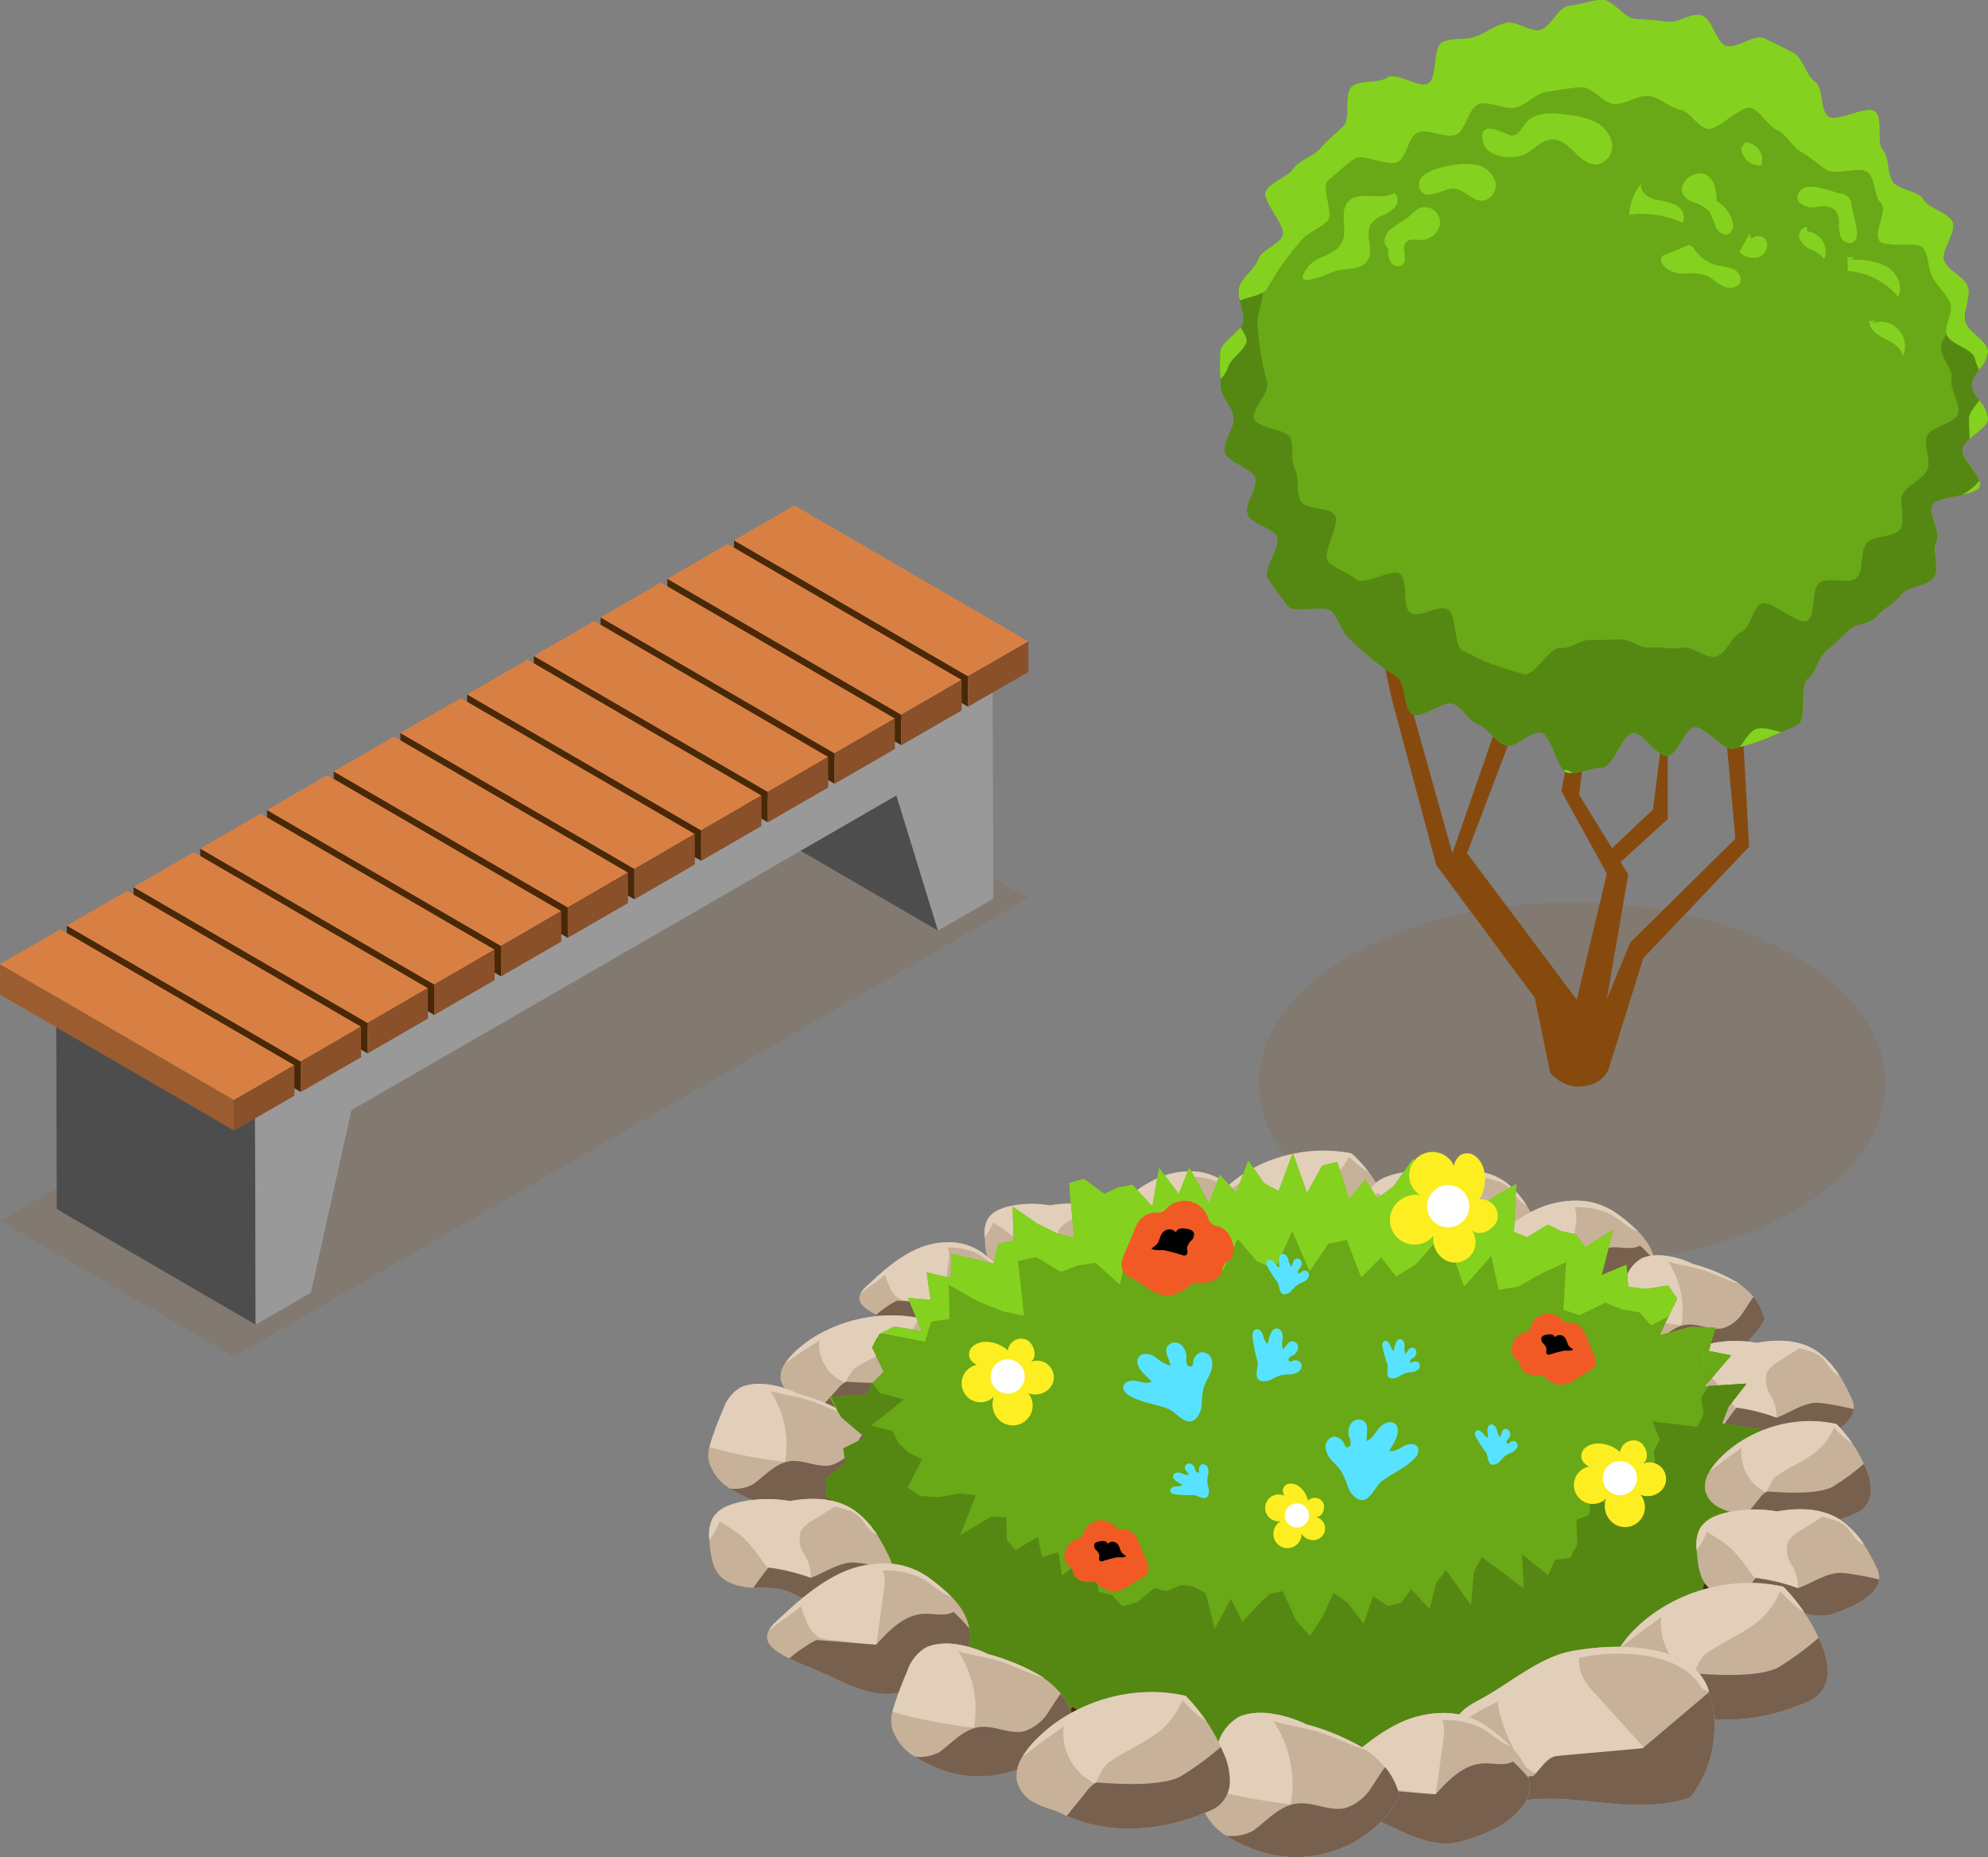 <svg id="Group_217" data-name="Group 217" xmlns="http://www.w3.org/2000/svg" xmlns:xlink="http://www.w3.org/1999/xlink" width="230.182" height="214.99" viewBox="0 0 230.182 214.99">
  <rect x="0" y="0" width="230.182" height="214.99" fill="#808080" stroke="none"/>
  <defs>
    <clipPath id="clip-path">
      <rect id="Rectangle_84" data-name="Rectangle 84" width="230.182" height="214.99" fill="none"/>
    </clipPath>
    <clipPath id="clip-path-3">
      <rect id="Rectangle_81" data-name="Rectangle 81" width="72.553" height="41.889" fill="none"/>
    </clipPath>
    <clipPath id="clip-path-4">
      <rect id="Rectangle_82" data-name="Rectangle 82" width="119.069" height="68.847" fill="none"/>
    </clipPath>
  </defs>
  <g id="Group_216" data-name="Group 216" clip-path="url(#clip-path)">
    <g id="Group_215" data-name="Group 215">
      <g id="Group_214" data-name="Group 214" clip-path="url(#clip-path)">
        <g id="Group_210" data-name="Group 210" transform="translate(145.76 104.46)" opacity="0.2" style="mix-blend-mode: multiply;isolation: isolate">
          <g id="Group_209" data-name="Group 209">
            <g id="Group_208" data-name="Group 208" clip-path="url(#clip-path-3)">
              <path id="Path_2780" data-name="Path 2780" d="M432.052,271.386c14.167,8.179,14.167,21.44,0,29.62s-37.136,8.179-51.3,0-14.167-21.441,0-29.62,37.136-8.179,51.3,0" transform="translate(-370.123 -265.251)" fill="#8c6239"/>
            </g>
          </g>
        </g>
        <path id="Path_2781" data-name="Path 2781" d="M460.378,129.163l-11.431,14.651L437.291,159l1.47,16.137-12.169,12.009-2.716,6.557,2.48-14.422-.889-1.441,5.458-4.978V158.251l-1.7,13.495-4.746,4.491-3.815-6.189,4.317-35.015L420.665,159l-2.049,10.626,5.26,9.55-3.484,14.6-12.7-16.968,9.109-23.986.637-9.01-11.444,33L401,159l-8.669-30.263L398.986,159l5.137,19.185,11.4,15.358,1.8,8.7a4.729,4.729,0,0,0,3.065,1.611c3.484,0,3.857-2.57,3.857-2.57l3.856-12.319,12.247-12.9L439.412,159Z" transform="translate(-237.826 -78.037)" fill="#874a0e"/>
        <path id="Path_2782" data-name="Path 2782" d="M445.751,44.584c0,1.257,1.995,2.678,1.888,3.906-.108,1.25-2.735,2.234-2.948,3.45-.216,1.233,2.307,3.156,1.988,4.351s-5.079,1.029-5.5,2.193,1.018,3.015.493,4.138.367,3.076-.254,4.15-3.106,1.027-3.82,2.044-1.982,1.521-2.782,2.472-2.524.839-3.4,1.718S429.8,74.6,428.846,75.4s-1.052,2.439-2.071,3.153-.043,4.653-1.122,5.276-2.464,1.11-3.594,1.638-2.579.757-3.752,1.184-3.5-2.807-4.7-2.484-1.812,3.089-3.045,3.3c-1.216.213-2.789-2.748-4.038-2.641-1.229.106-2.269,4-3.525,4s-2.7.757-3.928.651c-1.25-.108-1.95-4.486-3.166-4.7-1.233-.216-2.889,1.823-4.083,1.5s-1.965-1.985-3.128-2.409-1.78-1.871-2.9-2.4-3.705,1.8-4.779,1.175-.695-3.52-1.711-4.233-1.978-1.313-2.929-2.113-1.813-1.535-2.692-2.415-1.153-2.126-1.954-3.079-4.46.3-5.175-.717-1.648-2.086-2.272-3.165,1.584-3.664,1.056-4.794-2.954-1.448-3.381-2.621,1.2-2.967.878-4.175-3.314-1.827-3.53-3.06c-.213-1.216,1.125-2.72,1.017-3.97-.106-1.228-1.507-2.479-1.507-3.735s-.135-2.641-.029-3.869c.108-1.25,2.432-2.249,2.645-3.465.216-1.233-.8-2.742-.48-3.937s1.778-2.073,2.2-3.237,2.309-1.632,2.833-2.755-2.53-4.143-1.909-5.217,2.452-1.548,3.165-2.564,2.32-1.4,3.119-2.349,1.792-1.7,2.671-2.581.03-3.774.983-4.575,3.053-.322,4.072-1.037,3.686,1.3,4.765.677.513-4.253,1.643-4.781,2.658-.2,3.831-.63S390.559,3,391.767,2.679s2.748,1.03,3.981.814c1.216-.213,2.159-2.694,3.408-2.8C400.384.585,401.74,0,403,0s2.483,2.085,3.712,2.191c1.25.108,2.49.131,3.707.344,1.233.216,2.858-1.071,4.053-.752s1.659,3.116,2.822,3.54,3.3-1.393,4.424-.868,2.383,1.111,3.457,1.732,1.4,2.566,2.419,3.28.569,3.2,1.52,4,4.628-1.378,5.507-.5.027,3.441.827,4.393.451,2.672,1.166,3.691,2.941.99,3.565,2.069,2.819,1.435,3.346,2.566-1.4,3.328-.975,4.5,2.439,1.85,2.762,3.058-.519,2.7-.3,3.928c.213,1.216,2.525,2.255,2.633,3.5.106,1.228-1.884,2.648-1.884,3.9" transform="translate(-217.462)" fill="#84d11f"/>
        <path id="Path_2783" data-name="Path 2783" d="M445.751,44.584c0,1.257,1.995,2.678,1.888,3.906-.108,1.25-2.735,2.234-2.948,3.45-.216,1.233,2.307,3.156,1.988,4.351s-5.079,1.029-5.5,2.193,1.018,3.015.493,4.138.367,3.076-.254,4.15-3.106,1.027-3.82,2.044-1.982,1.521-2.782,2.472-2.524.839-3.4,1.718S429.8,74.6,428.846,75.4s-1.052,2.439-2.071,3.153-.043,4.653-1.122,5.276-2.464,1.11-3.594,1.638-2.579.757-3.752,1.184-3.5-2.807-4.7-2.484-1.812,3.089-3.045,3.3c-1.216.213-2.789-2.748-4.038-2.641-1.229.106-2.269,4-3.525,4s-2.7.757-3.928.651c-1.25-.108-1.95-4.486-3.166-4.7-1.233-.216-2.889,1.823-4.083,1.5s-1.965-1.985-3.128-2.409-1.78-1.871-2.9-2.4-3.705,1.8-4.779,1.175-.695-3.52-1.711-4.233-1.978-1.313-2.929-2.113-1.813-1.535-2.692-2.415-1.153-2.126-1.954-3.079-4.46.3-5.175-.717-1.648-2.086-2.272-3.165,1.584-3.664,1.056-4.794-2.954-1.448-3.381-2.621,1.2-2.967.878-4.175-3.314-1.827-3.53-3.06c-.213-1.216,1.125-2.72,1.017-3.97-.106-1.228-1.507-2.479-1.507-3.735s-.135-2.641-.029-3.869c.108-1.25,2.432-2.249,2.645-3.465.216-1.233-.8-2.742-.48-3.937s1.778-2.073,2.2-3.237,2.309-1.632,2.833-2.755-2.53-4.143-1.909-5.217,2.452-1.548,3.165-2.564,2.32-1.4,3.119-2.349,1.792-1.7,2.671-2.581.03-3.774.983-4.575,3.053-.322,4.072-1.037,3.686,1.3,4.765.677.513-4.253,1.643-4.781,2.658-.2,3.831-.63S390.559,3,391.767,2.679s2.748,1.03,3.981.814c1.216-.213,2.159-2.694,3.408-2.8C400.384.585,401.74,0,403,0s2.483,2.085,3.712,2.191c1.25.108,2.49.131,3.707.344,1.233.216,2.858-1.071,4.053-.752s1.659,3.116,2.822,3.54,3.3-1.393,4.424-.868,2.383,1.111,3.457,1.732,1.4,2.566,2.419,3.28.569,3.2,1.52,4,4.628-1.378,5.507-.5.027,3.441.827,4.393.451,2.672,1.166,3.691,2.941.99,3.565,2.069,2.819,1.435,3.346,2.566-1.4,3.328-.975,4.5,2.439,1.85,2.762,3.058-.519,2.7-.3,3.928c.213,1.216,2.525,2.255,2.633,3.5.106,1.228-1.884,2.648-1.884,3.9" transform="translate(-217.462)" fill="#69a816"/>
        <path id="Path_2784" data-name="Path 2784" d="M372.723,57.3a3.1,3.1,0,0,0-.331-1.84,2.084,2.084,0,0,0-.243.263c-.228.393.043,1.05.446,1.777a.9.9,0,0,0,.128-.2" transform="translate(-225.54 -33.619)" fill="#558812"/>
        <path id="Path_2785" data-name="Path 2785" d="M447.641,97.656c.106-1.229-1.889-2.65-1.889-3.906s1.99-2.676,1.884-3.9c-.107-1.25-2.42-2.288-2.633-3.5a9.8,9.8,0,0,1,.324-2.77c-.65.775-1.544,1.56-1.569,2.31-.04,1.2-1.4,2.207-1.541,3.4s1.472,2.6,1.225,3.779,1.1,2.845.747,3.994-3.149,1.484-3.6,2.6.558,2.9.012,3.971-2.108,1.6-2.748,2.622.358,3.243-.369,4.209c-.715.949-3.057.686-3.865,1.586s-.294,3.2-1.161,4.017-3.4-.159-4.336.576-.378,3.749-1.376,4.4-4.3-2.532-5.358-1.971-1.211,2.817-2.311,3.285-1.717,2.442-2.854,2.812-2.889-1.264-4.055-.994-2.4-.186-3.587-.018-2.35-1.024-3.547-.96-2.182.1-3.381.063-2.324,1.071-3.516.927-3.027,3.308-4.2,3.061-2.482-.79-3.632-1.139-2.337-1.118-3.453-1.567-.7-4.264-1.773-4.81-3.288,1.048-4.312.409-.23-3.767-1.2-4.494c-.949-.715-4.206,1.411-5.107.6s-2.423-1.2-3.236-2.064,1.491-4.472.756-5.408-3.246-.553-3.9-1.552-.13-2.688-.692-3.741-.072-2.488-.54-3.587-3.813-1.1-4.183-2.235,1.768-2.971,1.5-4.137-.572-2.216-.74-3.4-.311-2.268-.375-3.465.542-2.268.582-3.466c.022-.644-.958-1.364-1.85-2.077a3.668,3.668,0,0,0-.847,1.372c-.319,1.194.7,2.7.48,3.936-.213,1.216-2.537,2.216-2.645,3.465-.106,1.229.03,2.613.03,3.87s1.4,2.507,1.507,3.735c.108,1.249-1.231,2.754-1.018,3.97.216,1.233,3.211,1.865,3.53,3.06s-1.3,3.012-.877,4.175,2.856,1.5,3.381,2.621-1.677,3.72-1.056,4.794,1.559,2.148,2.272,3.165,4.376-.235,5.175.717,1.074,2.2,1.954,3.079,1.739,1.615,2.692,2.415,1.91,1.4,2.929,2.113.632,3.609,1.711,4.233,3.649-1.7,4.779-1.174,1.73,1.967,2.9,2.4,1.92,2.086,3.128,2.409,2.851-1.72,4.084-1.5c1.216.213,1.916,4.592,3.166,4.7,1.229.106,2.672-.651,3.929-.651s2.3-3.9,3.525-4.005c1.249-.108,2.822,2.854,4.038,2.641,1.233-.216,1.851-2.985,3.045-3.3s3.54,2.908,4.7,2.484,2.63-.66,3.752-1.184,2.52-1.017,3.594-1.638.106-4.564,1.122-5.276,1.12-2.354,2.071-3.153,1.688-1.513,2.566-2.393,2.6-.765,3.4-1.718,2.066-1.453,2.781-2.472,3.2-.965,3.82-2.044-.274-3.019.254-4.15-.921-2.964-.493-4.137,5.179-.985,5.5-2.193-2.2-3.118-1.988-4.351c.213-1.217,2.84-2.2,2.948-3.45" transform="translate(-217.462 -49.166)" fill="#558812"/>
        <path id="Path_2786" data-name="Path 2786" d="M570.983,70.006a2.47,2.47,0,0,1-.717-.933c-.427-1.173,1.5-3.379.975-4.5a1.571,1.571,0,0,0-.312-.426,2.318,2.318,0,0,0,0,.734c.27,1.169-1.653,2.661-1.486,3.847.067.47.743.88,1.537,1.279" transform="translate(-345.183 -38.884)" fill="#558812"/>
        <path id="Path_2787" data-name="Path 2787" d="M372.723,57.3a3.1,3.1,0,0,0-.331-1.84,2.084,2.084,0,0,0-.243.263c-.228.393.043,1.05.446,1.777a.9.9,0,0,0,.128-.2" transform="translate(-225.54 -33.619)" fill="#84d11f"/>
        <path id="Path_2788" data-name="Path 2788" d="M447.641,97.656c.106-1.229-1.889-2.65-1.889-3.906s1.99-2.676,1.884-3.9c-.107-1.25-2.42-2.288-2.633-3.5a9.8,9.8,0,0,1,.324-2.77c-.65.775-1.544,1.56-1.569,2.31-.04,1.2-1.4,2.207-1.541,3.4s1.472,2.6,1.225,3.779,1.1,2.845.747,3.994-3.149,1.484-3.6,2.6.558,2.9.012,3.971-2.108,1.6-2.748,2.622.358,3.243-.369,4.209c-.715.949-3.057.686-3.865,1.586s-.294,3.2-1.161,4.017-3.4-.159-4.336.576-.378,3.749-1.376,4.4-4.3-2.532-5.358-1.971-1.211,2.817-2.311,3.285-1.717,2.442-2.854,2.812-2.889-1.264-4.055-.994-2.4-.186-3.587-.018-2.35-1.024-3.547-.96-2.182.1-3.381.063-2.324,1.071-3.516.927-3.027,3.308-4.2,3.061-2.482-.79-3.632-1.139-2.337-1.118-3.453-1.567-.7-4.264-1.773-4.81-3.288,1.048-4.312.409-.23-3.767-1.2-4.494c-.949-.715-4.206,1.411-5.107.6s-2.423-1.2-3.236-2.064,1.491-4.472.756-5.408-3.246-.553-3.9-1.552-.13-2.688-.692-3.741-.072-2.488-.54-3.587-3.813-1.1-4.183-2.235,1.768-2.971,1.5-4.137-.572-2.216-.74-3.4-.311-2.268-.375-3.465.542-2.268.582-3.466c.022-.644-.958-1.364-1.85-2.077a3.668,3.668,0,0,0-.847,1.372c-.319,1.194.7,2.7.48,3.936-.213,1.216-2.537,2.216-2.645,3.465-.106,1.229.03,2.613.03,3.87s1.4,2.507,1.507,3.735c.108,1.249-1.231,2.754-1.018,3.97.216,1.233,3.211,1.865,3.53,3.06s-1.3,3.012-.877,4.175,2.856,1.5,3.381,2.621-1.677,3.72-1.056,4.794,1.559,2.148,2.272,3.165,4.376-.235,5.175.717,1.074,2.2,1.954,3.079,1.739,1.615,2.692,2.415,1.91,1.4,2.929,2.113.632,3.609,1.711,4.233,3.649-1.7,4.779-1.174,1.73,1.967,2.9,2.4,1.92,2.086,3.128,2.409,2.851-1.72,4.084-1.5c1.216.213,1.916,4.592,3.166,4.7,1.229.106,2.672-.651,3.929-.651s2.3-3.9,3.525-4.005c1.249-.108,2.822,2.854,4.038,2.641,1.233-.216,1.851-2.985,3.045-3.3s3.54,2.908,4.7,2.484,2.63-.66,3.752-1.184,2.52-1.017,3.594-1.638.106-4.564,1.122-5.276,1.12-2.354,2.071-3.153,1.688-1.513,2.566-2.393,2.6-.765,3.4-1.718,2.066-1.453,2.781-2.472,3.2-.965,3.82-2.044-.274-3.019.254-4.15-.921-2.964-.493-4.137,5.179-.985,5.5-2.193-2.2-3.118-1.988-4.351c.213-1.217,2.84-2.2,2.948-3.45" transform="translate(-217.462 -49.166)" fill="#558812"/>
        <path id="Path_2789" data-name="Path 2789" d="M570.983,70.006a2.47,2.47,0,0,1-.717-.933c-.427-1.173,1.5-3.379.975-4.5a1.571,1.571,0,0,0-.312-.426,2.318,2.318,0,0,0,0,.734c.27,1.169-1.653,2.661-1.486,3.847.067.47.743.88,1.537,1.279" transform="translate(-345.183 -38.884)" fill="#84d11f"/>
        <path id="Path_2790" data-name="Path 2790" d="M359.6,101c.307-1.115,1.72-1.847,2.133-2.928.176-.46-.2-1.09-.659-1.742-.7.927-2.212,1.773-2.3,2.78a28.018,28.018,0,0,0,.009,3.137A3.329,3.329,0,0,0,359.6,101" transform="translate(-217.458 -58.391)" fill="#84d11f"/>
        <path id="Path_2791" data-name="Path 2791" d="M367.455,33.422c.62-1.012,1.126-1.954,1.84-2.915s1.372-1.834,2.176-2.74,2.053-1.313,2.941-2.157-.81-3.992.156-4.768,1.956-1.755,2.993-2.456,3.937.965,5.038.344,1.155-2.853,2.31-3.388,3.18.707,4.383.262,1.5-3.227,2.744-3.579c1.224-.347,2.918.671,4.187.415,1.249-.252,2.376-1.677,3.664-1.837s2.694-.458,3.968-.519c1.294-.061,2.58,1.912,3.852,1.95,1.289.039,2.724-1.071,3.985-.935s2.327,1.343,3.568,1.578,1.934,1.879,3.145,2.21,3.968-2.813,5.139-2.389,1.863,2.019,2.986,2.535,1.694,1.919,2.76,2.52,1.947,1.4,2.948,2.086,3.876-.453,4.8.306.673,2.718,1.521,3.548-.922,3.5-.161,4.392,4.422-.078,5.09.876.506,2.376,1.076,3.382,1.545,1.863,2.012,2.913-.749,2.614-.389,3.7,3.006,1.608,3.257,2.724a8.217,8.217,0,0,0,.463,1.319,3.762,3.762,0,0,0,1.03-2.12c-.108-1.249-2.42-2.288-2.633-3.5-.216-1.233.623-2.734.3-3.928s-2.338-1.894-2.762-3.058,1.5-3.379.975-4.5S444.1,24.2,443.48,23.122s-2.852-1.052-3.565-2.068-.367-2.74-1.166-3.692.052-3.514-.827-4.393-4.555,1.3-5.507.5-.5-3.285-1.52-4-1.34-2.655-2.419-3.28-2.327-1.2-3.457-1.732-3.25,1.3-4.424.868-1.614-3.217-2.822-3.54-2.82.967-4.053.751c-1.216-.213-2.457-.236-3.706-.344C408.786,2.085,407.559,0,406.3,0s-2.611.585-3.84.691c-1.25.108-2.192,2.589-3.408,2.8-1.233.216-2.786-1.133-3.981-.814s-2.284,1.161-3.447,1.584-2.708.106-3.831.63-.569,4.16-1.643,4.781S382.4,8.285,381.388,9s-3.121.238-4.072,1.037-.1,3.7-.983,4.575-1.871,1.629-2.671,2.581-2.4,1.329-3.12,2.349S368,21.026,367.377,22.1s2.437,4.086,1.909,5.216-2.406,1.582-2.834,2.755-1.878,2.029-2.2,3.237a3.045,3.045,0,0,0,.09,1.468c1.1-.427,2.684-.656,3.114-1.359" transform="translate(-220.768)" fill="#84d11f"/>
        <path id="Path_2792" data-name="Path 2792" d="M459.938,226.374c-.033,0-.069.017-.1.019a.864.864,0,0,0,.515.315,3.277,3.277,0,0,0,.431-.026,1.764,1.764,0,0,0-.844-.309" transform="translate(-278.745 -137.224)" fill="#84d11f"/>
        <path id="Path_2793" data-name="Path 2793" d="M576.864,142.987c1.021-.217,1.908-.478,2.041-.974a1.111,1.111,0,0,0-.05-.6,5.832,5.832,0,0,1-1.991,1.575" transform="translate(-349.686 -85.722)" fill="#84d11f"/>
        <path id="Path_2794" data-name="Path 2794" d="M580.1,117.8c-.534.721-1.191,1.453-1.174,2.1.02.775.059,1.54.069,2.3.851-.75,2.048-1.47,2.121-2.308a3.7,3.7,0,0,0-1.016-2.1" transform="translate(-350.934 -71.41)" fill="#84d11f"/>
        <path id="Path_2795" data-name="Path 2795" d="M513.4,214.233c-.753.349-1.221,1.289-1.793,2.022a23.8,23.8,0,0,0,3.117-1c.508-.237,1.074-.468,1.636-.705-1.071-.235-2.259-.643-2.96-.318" transform="translate(-310.13 -129.792)" fill="#84d11f"/>
        <path id="Path_2796" data-name="Path 2796" d="M359.6,101c.307-1.115,1.72-1.847,2.133-2.928.176-.46-.2-1.09-.659-1.742-.7.927-2.212,1.773-2.3,2.78a28.018,28.018,0,0,0,.009,3.137A3.329,3.329,0,0,0,359.6,101" transform="translate(-217.458 -58.391)" fill="#84d11f"/>
        <path id="Path_2797" data-name="Path 2797" d="M367.455,33.422c.62-1.012,1.126-1.954,1.84-2.915s1.372-1.834,2.176-2.74,2.053-1.313,2.941-2.157-.81-3.992.156-4.768,1.956-1.755,2.993-2.456,3.937.965,5.038.344,1.155-2.853,2.31-3.388,3.18.707,4.383.262,1.5-3.227,2.744-3.579c1.224-.347,2.918.671,4.187.415,1.249-.252,2.376-1.677,3.664-1.837s2.694-.458,3.968-.519c1.294-.061,2.58,1.912,3.852,1.95,1.289.039,2.724-1.071,3.985-.935s2.327,1.343,3.568,1.578,1.934,1.879,3.145,2.21,3.968-2.813,5.139-2.389,1.863,2.019,2.986,2.535,1.694,1.919,2.76,2.52,1.947,1.4,2.948,2.086,3.876-.453,4.8.306.673,2.718,1.521,3.548-.922,3.5-.161,4.392,4.422-.078,5.09.876.506,2.376,1.076,3.382,1.545,1.863,2.012,2.913-.749,2.614-.389,3.7,3.006,1.608,3.257,2.724a8.217,8.217,0,0,0,.463,1.319,3.762,3.762,0,0,0,1.03-2.12c-.108-1.249-2.42-2.288-2.633-3.5-.216-1.233.623-2.734.3-3.928s-2.338-1.894-2.762-3.058,1.5-3.379.975-4.5S444.1,24.2,443.48,23.122s-2.852-1.052-3.565-2.068-.367-2.74-1.166-3.692.052-3.514-.827-4.393-4.555,1.3-5.507.5-.5-3.285-1.52-4-1.34-2.655-2.419-3.28-2.327-1.2-3.457-1.732-3.25,1.3-4.424.868-1.614-3.217-2.822-3.54-2.82.967-4.053.751c-1.216-.213-2.457-.236-3.706-.344C408.786,2.085,407.559,0,406.3,0s-2.611.585-3.84.691c-1.25.108-2.192,2.589-3.408,2.8-1.233.216-2.786-1.133-3.981-.814s-2.284,1.161-3.447,1.584-2.708.106-3.831.63-.569,4.16-1.643,4.781S382.4,8.285,381.388,9s-3.121.238-4.072,1.037-.1,3.7-.983,4.575-1.871,1.629-2.671,2.581-2.4,1.329-3.12,2.349S368,21.026,367.377,22.1s2.437,4.086,1.909,5.216-2.406,1.582-2.834,2.755-1.878,2.029-2.2,3.237a3.045,3.045,0,0,0,.09,1.468c1.1-.427,2.684-.656,3.114-1.359" transform="translate(-220.768)" fill="#84d11f"/>
        <path id="Path_2798" data-name="Path 2798" d="M459.938,226.374c-.033,0-.069.017-.1.019a.864.864,0,0,0,.515.315,3.277,3.277,0,0,0,.431-.026,1.764,1.764,0,0,0-.844-.309" transform="translate(-278.745 -137.224)" fill="#84d11f"/>
        <path id="Path_2799" data-name="Path 2799" d="M576.864,142.987c1.021-.217,1.908-.478,2.041-.974a1.111,1.111,0,0,0-.05-.6,5.832,5.832,0,0,1-1.991,1.575" transform="translate(-349.686 -85.722)" fill="#84d11f"/>
        <path id="Path_2800" data-name="Path 2800" d="M580.1,117.8c-.534.721-1.191,1.453-1.174,2.1.02.775.059,1.54.069,2.3.851-.75,2.048-1.47,2.121-2.308a3.7,3.7,0,0,0-1.016-2.1" transform="translate(-350.934 -71.41)" fill="#84d11f"/>
        <path id="Path_2801" data-name="Path 2801" d="M513.4,214.233c-.753.349-1.221,1.289-1.793,2.022a23.8,23.8,0,0,0,3.117-1c.508-.237,1.074-.468,1.636-.705-1.071-.235-2.259-.643-2.96-.318" transform="translate(-310.13 -129.792)" fill="#84d11f"/>
        <path id="Path_2802" data-name="Path 2802" d="M387.545,62.429c.7-1.437-.36-3.423.669-4.644,1.223-1.451,3.784-.1,5.421-1.058a1.176,1.176,0,0,1,.082,1.589,3.64,3.64,0,0,1-1.442.987,3.037,3.037,0,0,0-1.386,1.052c-.734,1.229.386,2.976-.378,4.187-.8,1.264-2.755.782-4.128,1.371-1.281.55-4.921,2.019-2.692-.722,1.016-1.25,3.092-1.193,3.853-2.761" transform="translate(-232.159 -34.387)" fill="#84d11f"/>
        <path id="Path_2803" data-name="Path 2803" d="M407.551,65.66c-.679-.4-.541-1.478,0-2.053a14.037,14.037,0,0,1,1.943-1.327c.668-.508,1.212-1.268,2.036-1.427a1.81,1.81,0,0,1,1.979,1.934,2.241,2.241,0,0,1-2.242,1.875c-.582-.007-1.267-.185-1.671.234-.649.675.263,2.044-.445,2.655a.992.992,0,0,1-1.411-.4,2.872,2.872,0,0,1-.195-1.641Z" transform="translate(-246.773 -36.873)" fill="#84d11f"/>
        <path id="Path_2804" data-name="Path 2804" d="M420.51,48.419a8.754,8.754,0,0,1,3.1-.172,2.975,2.975,0,0,1,2.351,1.818,1.828,1.828,0,0,1-1.339,2.369c-1.239.124-2.155-1.291-3.395-1.4-1.135-.1-3.36,1.643-3.988-.037s2.23-2.394,3.272-2.578" transform="translate(-252.869 -29.198)" fill="#84d11f"/>
        <path id="Path_2805" data-name="Path 2805" d="M439.111,35.866c.759.2,1.214-.777,1.7-1.395,1.05-1.343,3.077-1.237,4.765-1a10.461,10.461,0,0,1,3.219.8,3.539,3.539,0,0,1,2.038,2.474,2.17,2.17,0,0,1-1.656,2.487c-2.042.265-3.168-2.909-5.227-2.891-1.228.011-2.1,1.16-3.194,1.723-1.244.641-4.385.422-4.82-1.33-.725-2.918,2.223-1.114,3.177-.863" transform="translate(-264.188 -20.201)" fill="#84d11f"/>
        <path id="Path_2806" data-name="Path 2806" d="M480.579,53.361a6.363,6.363,0,0,0-1.567,3.851,10.784,10.784,0,0,1,6.131.933c.522-.658,0-1.685-.741-2.078a12.078,12.078,0,0,0-2.432-.629c-.808-.229-1.641-.852-1.608-1.692Z" transform="translate(-290.37 -32.347)" fill="#84d11f"/>
        <path id="Path_2807" data-name="Path 2807" d="M495.744,54.287a4.252,4.252,0,0,1,1.869,1.072,9.566,9.566,0,0,1,.778,1.831c.293.6,1.039,1.109,1.6.747a1.307,1.307,0,0,0,.315-1.475,3.917,3.917,0,0,0-1.814-2.293c.015-6.367-6.8-1.531-2.747.118" transform="translate(-299.733 -30.899)" fill="#84d11f"/>
        <path id="Path_2808" data-name="Path 2808" d="M488.715,74.51a2.893,2.893,0,0,0,2.325.842,6.719,6.719,0,0,1,2.533.227c.721.3,1.268.912,1.973,1.246s1.759.22,1.992-.524a1.338,1.338,0,0,0-.858-1.474,9.56,9.56,0,0,0-1.813-.42,4.4,4.4,0,0,1-2.527-1.695c-.208-.289-.439-.64-.8-.651-.038,0-2.053.84-2.025.822-.4.257-1.86.277-.805,1.626" transform="translate(-296.024 -43.683)" fill="#84d11f"/>
        <path id="Path_2809" data-name="Path 2809" d="M512.594,68.575,511.4,70.76a2.353,2.353,0,0,0,2.133.593,1.482,1.482,0,0,0,1.046-1.78,1.086,1.086,0,0,0-1.827-.312Z" transform="translate(-310.005 -41.569)" fill="#84d11f"/>
        <path id="Path_2810" data-name="Path 2810" d="M530.54,57.27a2.708,2.708,0,0,1,2.165.226,2.054,2.054,0,0,1,.554,1.529,4.56,4.56,0,0,0,.2,1.653,1.112,1.112,0,0,0,1.333.7c.656-.279.616-1.211.464-1.908l-.534-2.448a1.366,1.366,0,0,0-1.309-1.34c-.977-.223-3.546-1.324-4.471-.475-1.368,1.255.36,2.249,1.6,2.059" transform="translate(-320.333 -33.276)" fill="#84d11f"/>
        <path id="Path_2811" data-name="Path 2811" d="M543.946,75.551l-.777.03q.018.8.035,1.6a8.239,8.239,0,0,1,5.826,2.982c.664-1.232-.146-2.842-1.359-3.54a8.224,8.224,0,0,0-4.084-.736Z" transform="translate(-329.261 -45.798)" fill="#84d11f"/>
        <path id="Path_2812" data-name="Path 2812" d="M529.88,66.818c-.624-.1-1.078.712-.881,1.312a2.479,2.479,0,0,0,1.342,1.269,3.864,3.864,0,0,1,1.528,1.085,2.365,2.365,0,0,0-1.979-3.2Z" transform="translate(-320.643 -40.499)" fill="#84d11f"/>
        <path id="Path_2813" data-name="Path 2813" d="M550.171,94.268l-.77.027c-.034,1,.989,1.667,1.887,2.109s1.934,1.062,1.963,2.062a2.825,2.825,0,0,0-3.976-3.674Z" transform="translate(-332.962 -57.144)" fill="#84d11f"/>
        <path id="Path_2814" data-name="Path 2814" d="M511.91,42.521a2.183,2.183,0,0,0,2.329,2.026,2,2,0,0,0-1.873-2.653Z" transform="translate(-310.312 -25.393)" fill="#84d11f"/>
        <g id="Group_213" data-name="Group 213" transform="translate(0 88.221)" opacity="0.2" style="mix-blend-mode: multiply;isolation: isolate">
          <g id="Group_212" data-name="Group 212">
            <g id="Group_211" data-name="Group 211" clip-path="url(#clip-path-4)">
              <path id="Path_2815" data-name="Path 2815" d="M119.07,239.76l-91.979,53.1L0,277.121l91.979-53.1Z" transform="translate(0 -224.017)" fill="#8c6239"/>
            </g>
          </g>
        </g>
        <path id="Path_2816" data-name="Path 2816" d="M232.933,228.891,209.906,215.51l-4.813-15.651L228.12,213.24Z" transform="translate(-124.324 -121.151)" fill="#4d4d4d"/>
        <path id="Path_2817" data-name="Path 2817" d="M39.6,327.817,16.574,314.435,16.5,287.8l23.027,13.382Z" transform="translate(-10.001 -174.46)" fill="#4d4d4d"/>
        <path id="Path_2818" data-name="Path 2818" d="M39.525,225.287,16.5,211.9,101.9,162.6l23.027,13.382Z" transform="translate(-10.001 -98.564)" fill="#585858"/>
        <path id="Path_2819" data-name="Path 2819" d="M160.372,196.578l.076,26.634-6.393,3.691-4.813-15.651L86.147,247.679l-4.708,21.149-6.393,3.691-.075-26.634Z" transform="translate(-45.446 -119.162)" fill="#999"/>
        <path id="Path_2820" data-name="Path 2820" d="M242.9,178.1,215.809,162.36l-.01-3.525,27.091,15.743Z" transform="translate(-130.814 -96.283)" fill="#482807"/>
        <path id="Path_2821" data-name="Path 2821" d="M242.889,168.363,215.8,152.62l6.994-4.038,27.091,15.743Z" transform="translate(-130.814 -90.068)" fill="#d88043"/>
        <path id="Path_2822" data-name="Path 2822" d="M291.582,188.558l.01,3.525L284.6,196.12l-.01-3.525Z" transform="translate(-172.513 -114.301)" fill="#8a5029"/>
        <path id="Path_2823" data-name="Path 2823" d="M223.3,189.419,196.21,173.675l-.01-3.525,27.09,15.743Z" transform="translate(-118.934 -103.142)" fill="#482807"/>
        <path id="Path_2824" data-name="Path 2824" d="M223.291,179.689,196.2,163.946l6.982-4.031,27.091,15.743Z" transform="translate(-118.934 -96.938)" fill="#d88043"/>
        <path id="Path_2825" data-name="Path 2825" d="M271.972,199.891l.01,3.525L265,207.447l-.01-3.525Z" transform="translate(-160.633 -121.171)" fill="#8a5029"/>
        <path id="Path_2826" data-name="Path 2826" d="M203.671,200.751l-27.09-15.743-.01-3.525,27.091,15.743Z" transform="translate(-107.035 -110.012)" fill="#482807"/>
        <path id="Path_2827" data-name="Path 2827" d="M203.661,191.022l-27.091-15.743,6.982-4.031,27.091,15.743Z" transform="translate(-107.034 -103.808)" fill="#d88043"/>
        <path id="Path_2828" data-name="Path 2828" d="M252.342,211.224c0,.056.01,3.525.01,3.525l-6.982,4.031-.01-3.525Z" transform="translate(-148.733 -128.041)" fill="#8a5029"/>
        <path id="Path_2829" data-name="Path 2829" d="M184.042,212.085l-27.091-15.743-.01-3.525,27.09,15.743Z" transform="translate(-95.136 -116.882)" fill="#482807"/>
        <path id="Path_2830" data-name="Path 2830" d="M184.032,202.344,156.942,186.6l6.994-4.038,27.09,15.743Z" transform="translate(-95.136 -110.667)" fill="#d88043"/>
        <path id="Path_2831" data-name="Path 2831" d="M232.725,222.539l.01,3.525-6.994,4.038-.01-3.525Z" transform="translate(-136.835 -134.9)" fill="#8a5029"/>
        <path id="Path_2832" data-name="Path 2832" d="M164.444,223.4l-27.091-15.743-.01-3.525,27.09,15.743Z" transform="translate(-83.255 -123.741)" fill="#482807"/>
        <path id="Path_2833" data-name="Path 2833" d="M164.434,213.67l-27.09-15.743,6.982-4.031,27.091,15.743Z" transform="translate(-83.256 -117.536)" fill="#d88043"/>
        <path id="Path_2834" data-name="Path 2834" d="M213.115,233.872l.01,3.525-6.982,4.031-.01-3.525Z" transform="translate(-124.955 -141.77)" fill="#8a5029"/>
        <path id="Path_2835" data-name="Path 2835" d="M144.814,234.733l-27.09-15.743-.01-3.525L144.8,231.208Z" transform="translate(-71.356 -130.611)" fill="#482807"/>
        <path id="Path_2836" data-name="Path 2836" d="M144.8,224.992l-27.091-15.743,6.995-4.038,27.09,15.743Z" transform="translate(-71.356 -124.396)" fill="#d88043"/>
        <path id="Path_2837" data-name="Path 2837" d="M193.5,245.187c0,.056.01,3.525.01,3.525l-6.994,4.038-.01-3.525Z" transform="translate(-113.056 -148.629)" fill="#8a5029"/>
        <path id="Path_2838" data-name="Path 2838" d="M125.216,246.048,98.126,230.3l-.01-3.525,27.091,15.743Z" transform="translate(-59.476 -137.47)" fill="#482807"/>
        <path id="Path_2839" data-name="Path 2839" d="M125.206,236.318,98.115,220.575l6.982-4.031,27.091,15.743Z" transform="translate(-59.476 -131.265)" fill="#d88043"/>
        <path id="Path_2840" data-name="Path 2840" d="M173.887,256.52l.01,3.525-6.982,4.031-.01-3.525Z" transform="translate(-101.175 -155.498)" fill="#8a5029"/>
        <path id="Path_2841" data-name="Path 2841" d="M105.587,257.381,78.5,241.638l-.01-3.525,27.09,15.743Z" transform="translate(-47.577 -144.341)" fill="#482807"/>
        <path id="Path_2842" data-name="Path 2842" d="M105.577,247.651l-27.09-15.743,6.982-4.031,27.091,15.743Z" transform="translate(-47.578 -138.135)" fill="#d88043"/>
        <path id="Path_2843" data-name="Path 2843" d="M154.258,267.853l.01,3.525-6.982,4.031-.01-3.525Z" transform="translate(-89.276 -162.368)" fill="#8a5029"/>
        <path id="Path_2844" data-name="Path 2844" d="M85.957,268.714l-27.09-15.743-.01-3.525,27.091,15.743Z" transform="translate(-35.678 -151.21)" fill="#482807"/>
        <path id="Path_2845" data-name="Path 2845" d="M85.948,258.973,58.858,243.23l6.994-4.038,27.09,15.743Z" transform="translate(-35.679 -144.994)" fill="#d88043"/>
        <path id="Path_2846" data-name="Path 2846" d="M134.64,279.168c0,.056.01,3.525.01,3.525l-6.994,4.038-.01-3.525Z" transform="translate(-77.377 -169.227)" fill="#8a5029"/>
        <path id="Path_2847" data-name="Path 2847" d="M66.359,280.029,39.269,264.286l-.01-3.525L66.349,276.5Z" transform="translate(-23.798 -158.07)" fill="#482807"/>
        <path id="Path_2848" data-name="Path 2848" d="M66.349,270.3,39.258,254.556l6.982-4.031,27.091,15.743Z" transform="translate(-23.798 -151.864)" fill="#d88043"/>
        <path id="Path_2849" data-name="Path 2849" d="M115.03,290.5l.01,3.525-6.982,4.031-.01-3.525Z" transform="translate(-65.497 -176.097)" fill="#8a5029"/>
        <path id="Path_2850" data-name="Path 2850" d="M46.73,291.362l-27.09-15.743-.01-3.525L46.72,287.837Z" transform="translate(-11.899 -164.939)" fill="#482807"/>
        <path id="Path_2851" data-name="Path 2851" d="M46.72,281.632,19.63,265.889l6.982-4.031L53.7,277.6Z" transform="translate(-11.899 -158.734)" fill="#d88043"/>
        <path id="Path_2852" data-name="Path 2852" d="M95.4,301.834l.01,3.525-6.982,4.031-.01-3.525Z" transform="translate(-53.598 -182.967)" fill="#8a5029"/>
        <path id="Path_2853" data-name="Path 2853" d="M27.1,302.695.01,286.952,0,283.427,27.09,299.17Z" transform="translate(0 -171.809)" fill="#9b5d2f"/>
        <path id="Path_2854" data-name="Path 2854" d="M27.09,292.954,0,277.211l6.995-4.038,27.09,15.743Z" transform="translate(0 -165.593)" fill="#d88043"/>
        <path id="Path_2855" data-name="Path 2855" d="M75.784,313.149l.01,3.525L68.8,320.712l-.01-3.525Z" transform="translate(-41.699 -189.826)" fill="#8a5029"/>
        <path id="Path_2856" data-name="Path 2856" d="M334.052,369.2c22.619,13.059,22.619,34.232,0,47.291s-59.291,13.059-81.91,0-22.618-34.232,0-47.291,59.291-13.059,81.91,0" transform="translate(-142.562 -217.864)" fill="#482807"/>
        <path id="Path_2857" data-name="Path 2857" d="M324.912,352.984c1.165.574,2.648,1.11,3.922,1.723,1.969.941,4.157,1.9,6.257,1.324,2.259-.629,5.032-1.717,6.1-4.026a3.6,3.6,0,0,0,.093-1.74,5.08,5.08,0,0,0-.853-1.975,8.391,8.391,0,0,0-.777-.925,18.327,18.327,0,0,0-2.084-1.75,6.93,6.93,0,0,0-4.551-1.253,8.133,8.133,0,0,0-.963.1,8.956,8.956,0,0,0-1.072.241c-.164.044-.334.1-.5.159-.2.066-.361.131-.519.2s-.312.137-.465.208c-.1.049-.208.1-.306.153a.444.444,0,0,0-.071.038c-.12.055-.235.121-.35.186-.263.148-.52.3-.777.465-.241.153-.481.317-.716.487-.126.082-.241.17-.356.257-.383.284-.755.585-1.121.892-.733.623-1.444,1.285-2.15,1.942a2.867,2.867,0,0,0-.59.728c-.58,1.066.383,1.843,1.849,2.565" transform="translate(-195.732 -208.741)" fill="#c7b299"/>
        <path id="Path_2858" data-name="Path 2858" d="M323.327,350.417c.432-.3.837-.64,1.181-.892a18.108,18.108,0,0,0,1.712-1.3,13.884,13.884,0,0,0,.531,1.4,2.79,2.79,0,0,0,1.154,1.444,3.083,3.083,0,0,0,1.181.235c.957.066,2.018.235,3.025.35.367.038.678.071.985.093.235-1.685.454-3.32.684-4.956a3.977,3.977,0,0,0,.011-1.482,1.7,1.7,0,0,0-.121-.328,7.645,7.645,0,0,1,3.506.689c.968.481,1.723,1.384,2.741,1.7a18.261,18.261,0,0,0-2.084-1.751,6.929,6.929,0,0,0-4.551-1.253,8.01,8.01,0,0,0-.962.1c-.361.065-.722.142-1.072.24-.164.044-.334.1-.5.159-.2.066-.361.131-.52.2s-.312.137-.465.208c-.1.049-.208.1-.306.153a.45.45,0,0,0-.071.038c-.121.055-.235.12-.35.186-.262.148-.519.3-.777.465-.241.153-.481.317-.717.487-.12.088-.241.175-.355.263-.383.279-.755.58-1.122.886-.733.623-1.444,1.285-2.149,1.942a2.859,2.859,0,0,0-.591.727" transform="translate(-195.996 -208.74)" fill="#e2cfba"/>
        <path id="Path_2859" data-name="Path 2859" d="M328.021,359.761c1.165.574,2.648,1.11,3.922,1.723,1.969.941,4.157,1.9,6.257,1.324,2.259-.629,5.032-1.717,6.1-4.026a3.6,3.6,0,0,0,.093-1.739,16.261,16.261,0,0,0-1.433-1.51c-.837.454-1.936.088-2.883.181-1.7.169-3.008,1.521-4.152,2.789-1.855-.115-3.6-.3-5.453-.415a12.554,12.554,0,0,0-2.451,1.674" transform="translate(-198.841 -215.519)" fill="#78604f"/>
        <path id="Path_2860" data-name="Path 2860" d="M289.483,357.755l.034.4a4.69,4.69,0,0,0,1.211,3.317,4.061,4.061,0,0,0,1.717.743,6.541,6.541,0,0,0,1.143.152,8.179,8.179,0,0,1,3.373.417c1.74.856,3.745,1.729,5.547,1.019,1.441-.569,3.885-1.588,4.054-3.227a2.012,2.012,0,0,0-.152-.946,18.786,18.786,0,0,0-1.244-2.376,8.82,8.82,0,0,0-1.909-2.162,5.283,5.283,0,0,0-1.532-.85,6.988,6.988,0,0,0-1.532-.361c-.112-.011-.231-.022-.349-.028-.057-.006-.113-.006-.174-.011q-.313-.017-.635-.013c-.216,0-.435.013-.655.03-.27.022-.546.051-.822.09-.18.028-.366.056-.558.09a11.616,11.616,0,0,0-4.9.158c-.13.033-.265.073-.394.118a5.36,5.36,0,0,0-.5.191,2.884,2.884,0,0,0-1.368,1.1c-.011.022-.028.045-.04.068a3.662,3.662,0,0,0-.31,2.078" transform="translate(-175.467 -214.485)" fill="#c7b299"/>
        <path id="Path_2861" data-name="Path 2861" d="M289.483,357.755a5.831,5.831,0,0,0,.946-1.746,14.456,14.456,0,0,1,2.342,1.645,17.4,17.4,0,0,1,1.74,2.246c.146.2.3.389.462.575a4.2,4.2,0,0,0,1.7,1.233c.85.3,2.032.479,2.263-.3a1.056,1.056,0,0,0,.028-.141,4.025,4.025,0,0,0-.647-2.173,2.542,2.542,0,0,1-.254-2.2,2.754,2.754,0,0,1,1.048-.968q1.064-.676,2.129-1.363a4.347,4.347,0,0,1,2.46,1.211c.423.552.822,1.255,1.47,1.486a8.822,8.822,0,0,0-1.909-2.162,5.284,5.284,0,0,0-1.532-.85,6.99,6.99,0,0,0-1.532-.361c-.112-.005-.231-.017-.349-.028-.057-.005-.113-.005-.174-.011a9.994,9.994,0,0,0-1.29.017c-.27.022-.546.051-.822.09-.18.028-.366.056-.558.09a11.615,11.615,0,0,0-4.9.158c-.13.033-.265.073-.394.118a5.36,5.36,0,0,0-.5.191,2.884,2.884,0,0,0-1.368,1.1c-.011.022-.028.045-.04.068a3.662,3.662,0,0,0-.31,2.078" transform="translate(-175.467 -214.485)" fill="#e2cfba"/>
        <path id="Path_2862" data-name="Path 2862" d="M299.954,371.779a8.161,8.161,0,0,1,3.367.417c1.74.856,3.745,1.729,5.547,1.019,1.442-.569,3.885-1.588,4.054-3.227a26.318,26.318,0,0,0-3.294-.614c-1.475-.18-2.911.94-4.3,1.453a17.488,17.488,0,0,0-3.959-.985c-.467.608-.946,1.272-1.413,1.937" transform="translate(-181.827 -223.898)" fill="#78604f"/>
        <path id="Path_2863" data-name="Path 2863" d="M254.629,373.59c1.131.557,2.569,1.078,3.806,1.672,1.911.913,4.035,1.847,6.073,1.285,2.193-.61,4.884-1.667,5.919-3.907a3.5,3.5,0,0,0,.091-1.688,4.945,4.945,0,0,0-.828-1.916,8.209,8.209,0,0,0-.754-.9,17.813,17.813,0,0,0-2.023-1.7,6.724,6.724,0,0,0-4.417-1.216,7.8,7.8,0,0,0-.934.1,8.641,8.641,0,0,0-1.04.234c-.16.043-.324.1-.483.154-.191.064-.351.128-.5.191s-.3.133-.451.2c-.1.048-.2.1-.3.149a.454.454,0,0,0-.069.037c-.117.053-.228.117-.34.181-.255.143-.5.292-.754.451-.234.149-.467.308-.7.473-.122.08-.233.165-.345.25-.372.276-.732.568-1.089.865-.711.605-1.4,1.248-2.086,1.884a2.781,2.781,0,0,0-.573.706c-.563,1.035.371,1.789,1.794,2.49" transform="translate(-153.164 -221.386)" fill="#c7b299"/>
        <path id="Path_2864" data-name="Path 2864" d="M253.09,371.1c.419-.287.812-.621,1.147-.865a17.647,17.647,0,0,0,1.661-1.263,13.51,13.51,0,0,0,.515,1.359,2.706,2.706,0,0,0,1.12,1.4,2.987,2.987,0,0,0,1.146.228c.929.064,1.959.228,2.936.34.356.037.658.069.955.09.228-1.635.441-3.223.664-4.81a3.852,3.852,0,0,0,.011-1.439,1.606,1.606,0,0,0-.117-.319,7.421,7.421,0,0,1,3.4.669c.94.467,1.672,1.343,2.66,1.645a17.817,17.817,0,0,0-2.023-1.7,6.725,6.725,0,0,0-4.417-1.216,7.8,7.8,0,0,0-.935.1c-.351.064-.7.138-1.04.234-.159.042-.324.1-.483.154-.191.064-.35.128-.5.191s-.3.133-.451.2c-.1.048-.2.1-.3.149a.452.452,0,0,0-.069.037c-.117.053-.228.117-.34.181-.255.143-.5.292-.754.451-.234.149-.467.308-.7.473-.117.085-.234.17-.345.255-.372.271-.733.563-1.088.86-.712.605-1.4,1.248-2.086,1.884a2.8,2.8,0,0,0-.573.706" transform="translate(-153.419 -221.386)" fill="#e2cfba"/>
        <path id="Path_2865" data-name="Path 2865" d="M257.646,380.168c1.131.557,2.569,1.078,3.806,1.672,1.911.913,4.035,1.847,6.073,1.285,2.193-.61,4.884-1.667,5.919-3.907a3.5,3.5,0,0,0,.091-1.688,15.811,15.811,0,0,0-1.391-1.465c-.812.441-1.879.085-2.8.175-1.651.165-2.92,1.476-4.03,2.707-1.8-.111-3.493-.292-5.293-.4a12.187,12.187,0,0,0-2.378,1.624" transform="translate(-156.181 -227.964)" fill="#78604f"/>
        <path id="Path_2866" data-name="Path 2866" d="M229.493,394.18a2.881,2.881,0,0,0,1.565,1.854c.768.414,1.892.618,2.7.971.166.071.333.143.5.2,4.426,1.747,9.616,1.262,14.019-.593a2.609,2.609,0,0,0,1.52-2.2,5.228,5.228,0,0,0-.636-2.626c-.069-.148-.143-.291-.218-.434a14.14,14.14,0,0,0-1.387-2.2,15.738,15.738,0,0,0-1.967-2.136A.559.559,0,0,1,245.5,387c-.247-.051-.493-.092-.745-.128-.212-.031-.425-.061-.642-.082-.132-.015-.258-.026-.39-.036-.161-.02-.321-.031-.488-.036-.04,0-.074-.005-.115-.005-.252-.015-.5-.02-.762-.02-.178,0-.356.005-.534.01s-.35.01-.521.026c-.3.015-.591.046-.889.076-.109.01-.218.026-.326.041-.149.02-.3.041-.453.067-.287.046-.573.1-.86.158-.16.031-.315.067-.476.107s-.293.072-.441.113-.293.077-.436.122c-.436.123-.86.266-1.279.429-.31.117-.573.225-.831.342-.384.169-.757.352-1.118.547A13.942,13.942,0,0,0,231.6,390.5a8.784,8.784,0,0,0-1.565,1.686,2.724,2.724,0,0,0-.545,2" transform="translate(-139.095 -234.409)" fill="#c7b299"/>
        <path id="Path_2867" data-name="Path 2867" d="M232.991,390.788c.573-.378,1.261-.766,1.875-1.211a3.851,3.851,0,0,0-.011,1.057,4.785,4.785,0,0,0,2.959,3.816c.539-.74.705-1.41,1.468-1.865,1.536-.92,3.406-1.635,4.834-2.641a7.126,7.126,0,0,0,2.058-2.539c.229.21.464.419.688.613a7.467,7.467,0,0,0,1.583,1.139,15.763,15.763,0,0,0-1.967-2.136.554.554,0,0,1-.092-.021c-.247-.051-.493-.092-.745-.128-.212-.031-.425-.061-.642-.082-.132-.015-.258-.026-.39-.036-.161-.02-.321-.031-.488-.036-.04,0-.074-.005-.115-.005-.252-.015-.5-.02-.762-.02-.178,0-.356.005-.534.01s-.35.01-.521.026c-.3.015-.591.046-.889.076-.109.01-.218.026-.327.041-.149.02-.3.041-.453.067-.287.046-.573.1-.86.158-.16.031-.315.067-.476.107s-.293.072-.441.113-.293.077-.436.122c-.436.128-.86.271-1.279.429-.315.122-.573.23-.831.342-.384.169-.757.352-1.118.547a13.942,13.942,0,0,0-2.586,1.763,8.783,8.783,0,0,0-1.565,1.686c.728-.44,1.417-.971,2.064-1.395" transform="translate(-139.984 -234.409)" fill="#e2cfba"/>
        <path id="Path_2868" data-name="Path 2868" d="M241.644,404.382c4.427,1.747,9.616,1.262,14.02-.593a2.609,2.609,0,0,0,1.519-2.2,5.225,5.225,0,0,0-.636-2.626c-.069-.148-.143-.291-.218-.434a28.528,28.528,0,0,1-3.87,2.524c-2.328,1.042-7.873.449-8.016.506a2.639,2.639,0,0,0-.895.736c-.636.7-1.273,1.395-1.9,2.09" transform="translate(-146.481 -241.581)" fill="#78604f"/>
        <path id="Path_2869" data-name="Path 2869" d="M356.448,345.755a2.882,2.882,0,0,0,1.565,1.854c.768.414,1.892.618,2.7.971.166.072.332.143.5.2,4.427,1.747,9.616,1.262,14.02-.593a2.608,2.608,0,0,0,1.519-2.2,5.22,5.22,0,0,0-.636-2.626c-.069-.148-.143-.291-.218-.434a14.113,14.113,0,0,0-1.388-2.2,15.738,15.738,0,0,0-1.967-2.136.559.559,0,0,1-.092-.02c-.246-.051-.493-.092-.745-.128-.212-.031-.424-.061-.642-.082-.132-.015-.258-.026-.39-.036-.161-.02-.321-.031-.488-.036-.04,0-.074-.005-.115-.005-.252-.015-.5-.02-.763-.02-.178,0-.355.005-.533.01s-.35.01-.522.026c-.3.015-.59.046-.888.077-.109.01-.218.025-.327.041-.149.02-.3.041-.453.067-.287.046-.573.1-.86.158-.16.031-.315.067-.476.108s-.293.071-.442.112-.292.077-.436.122c-.436.123-.86.266-1.279.429-.31.117-.573.225-.831.342-.384.169-.757.352-1.118.547a13.949,13.949,0,0,0-2.586,1.763,8.784,8.784,0,0,0-1.565,1.686,2.725,2.725,0,0,0-.545,2" transform="translate(-216.053 -205.055)" fill="#c7b299"/>
        <path id="Path_2870" data-name="Path 2870" d="M359.946,342.363c.573-.378,1.261-.766,1.875-1.211a3.838,3.838,0,0,0-.011,1.058,4.785,4.785,0,0,0,2.959,3.816c.539-.741.705-1.41,1.468-1.865,1.537-.92,3.406-1.635,4.834-2.641a7.124,7.124,0,0,0,2.059-2.539c.229.21.464.419.688.613a7.45,7.45,0,0,0,1.582,1.139,15.762,15.762,0,0,0-1.967-2.135.6.6,0,0,1-.092-.02c-.247-.051-.493-.092-.745-.128-.212-.031-.424-.061-.642-.082-.132-.015-.258-.026-.39-.035-.161-.02-.321-.031-.488-.036-.04,0-.074-.005-.115-.005-.252-.015-.5-.02-.763-.02-.178,0-.355.005-.533.01s-.35.01-.522.025c-.3.016-.59.046-.888.077-.109.01-.218.026-.327.041-.149.02-.3.041-.453.067-.286.046-.573.1-.86.158-.16.03-.315.067-.476.107s-.293.072-.441.113-.293.076-.436.122c-.436.128-.86.271-1.279.429-.315.122-.573.23-.831.342-.384.169-.757.352-1.118.547a13.922,13.922,0,0,0-2.586,1.763,8.792,8.792,0,0,0-1.565,1.686c.728-.439,1.417-.97,2.064-1.395" transform="translate(-216.942 -205.055)" fill="#e2cfba"/>
        <path id="Path_2871" data-name="Path 2871" d="M368.6,355.957c4.426,1.747,9.616,1.262,14.02-.593a2.609,2.609,0,0,0,1.519-2.2,5.225,5.225,0,0,0-.636-2.626c-.069-.148-.143-.291-.218-.434a28.594,28.594,0,0,1-3.87,2.524c-2.328,1.042-7.873.449-8.017.506a2.641,2.641,0,0,0-.894.736c-.636.695-1.273,1.395-1.9,2.09" transform="translate(-223.439 -212.226)" fill="#78604f"/>
        <path id="Path_2872" data-name="Path 2872" d="M208.373,415.985a5.5,5.5,0,0,0,2.392,2.962,14.81,14.81,0,0,0,2.292,1.182,11.751,11.751,0,0,0,14.812-5.011,6.51,6.51,0,0,0-1.437-2.933,9.261,9.261,0,0,0-1.751-1.621c-.125-.089-.249-.178-.38-.261a22.847,22.847,0,0,0-5.664-2.357,11.757,11.757,0,0,0-3.8-1.1,7.881,7.881,0,0,0-.986-.03,5.191,5.191,0,0,0-.914.113,3.69,3.69,0,0,0-.439.113,3.35,3.35,0,0,0-.427.148,4.52,4.52,0,0,0-2.1,2.577,37.369,37.369,0,0,0-1.377,3.616c-.083.249-.16.5-.22.76a3.184,3.184,0,0,0-.006,1.84" transform="translate(-126.231 -246.605)" fill="#c7b299"/>
        <path id="Path_2873" data-name="Path 2873" d="M208.594,414.144a56.225,56.225,0,0,0,8.739,1.7,11.222,11.222,0,0,0-1.692-8.193c1.71.5,3.5.671,5.212,1.324,1.336.517,2.672,1.122,4.043,1.591-.125-.089-.249-.178-.38-.262a22.832,22.832,0,0,0-5.664-2.357,11.746,11.746,0,0,0-3.8-1.1,7.815,7.815,0,0,0-.985-.03,8.145,8.145,0,0,0-.914.113,3.775,3.775,0,0,0-.439.113,3.335,3.335,0,0,0-.427.148,4.519,4.519,0,0,0-2.1,2.577,37.465,37.465,0,0,0-1.377,3.615c-.083.249-.16.5-.22.76" transform="translate(-126.446 -246.604)" fill="#e2cfba"/>
        <path id="Path_2874" data-name="Path 2874" d="M214.654,427.215a14.817,14.817,0,0,0,2.292,1.181,11.751,11.751,0,0,0,14.812-5.011,6.512,6.512,0,0,0-1.437-2.933c-.463.606-.855,1.276-1.289,1.906a4.745,4.745,0,0,1-2.63,2.125c-1.549.362-3.141-.617-4.726-.451-1.71.178-2.962,1.656-4.346,2.678a4.564,4.564,0,0,1-2.678.5" transform="translate(-130.12 -254.872)" fill="#78604f"/>
        <path id="Path_2875" data-name="Path 2875" d="M402,348.745c.013.159.026.311.04.47.126,1.416.331,2.984,1.422,3.9a4.774,4.774,0,0,0,2.018.874,7.7,7.7,0,0,0,1.343.178c1.363.06,2.72-.119,3.964.49,2.045,1.006,4.4,2.031,6.518,1.2,1.694-.668,4.566-1.866,4.764-3.792a2.363,2.363,0,0,0-.179-1.112,22.2,22.2,0,0,0-1.462-2.793,10.371,10.371,0,0,0-2.244-2.541,6.22,6.22,0,0,0-1.8-1,8.227,8.227,0,0,0-1.8-.424c-.132-.013-.271-.026-.41-.033-.067-.007-.132-.007-.205-.013-.245-.013-.493-.019-.746-.015s-.51.015-.769.035c-.318.026-.642.059-.966.106-.211.033-.43.066-.655.106a13.657,13.657,0,0,0-5.764.185c-.152.04-.311.086-.463.139-.2.066-.4.139-.589.225a3.389,3.389,0,0,0-1.608,1.3c-.013.026-.033.053-.046.08a4.3,4.3,0,0,0-.364,2.442" transform="translate(-243.67 -208.606)" fill="#c7b299"/>
        <path id="Path_2876" data-name="Path 2876" d="M402,348.745a6.848,6.848,0,0,0,1.112-2.051,17,17,0,0,1,2.753,1.932,20.318,20.318,0,0,1,2.045,2.64c.172.232.351.456.543.675a4.941,4.941,0,0,0,1.992,1.449c1,.35,2.389.562,2.66-.358a1.206,1.206,0,0,0,.033-.165,4.729,4.729,0,0,0-.762-2.554,2.991,2.991,0,0,1-.3-2.587,3.242,3.242,0,0,1,1.231-1.138q1.251-.794,2.5-1.6c1.059.324,2.184.5,2.892,1.422.5.649.966,1.476,1.727,1.747a10.371,10.371,0,0,0-2.244-2.541,6.219,6.219,0,0,0-1.8-1,8.227,8.227,0,0,0-1.8-.424c-.132-.006-.271-.02-.41-.033-.067-.007-.132-.007-.205-.013a11.651,11.651,0,0,0-1.515.02c-.318.026-.642.059-.966.106-.211.033-.43.066-.655.106a13.657,13.657,0,0,0-5.764.185c-.152.04-.311.086-.463.139-.2.066-.4.139-.589.225a3.389,3.389,0,0,0-1.608,1.3c-.013.026-.033.053-.046.08a4.3,4.3,0,0,0-.364,2.442" transform="translate(-243.67 -208.607)" fill="#e2cfba"/>
        <path id="Path_2877" data-name="Path 2877" d="M414.3,365.226c1.357.059,2.713-.119,3.957.49,2.045,1.006,4.4,2.031,6.518,1.2,1.694-.668,4.566-1.866,4.765-3.792a30.9,30.9,0,0,0-3.871-.721c-1.734-.211-3.422,1.105-5.056,1.707a20.55,20.55,0,0,0-4.652-1.158c-.549.715-1.112,1.5-1.661,2.276" transform="translate(-251.145 -219.667)" fill="#78604f"/>
        <path id="Path_2878" data-name="Path 2878" d="M433.8,363.18c1.374.678,3.123,1.31,4.627,2.033,2.323,1.11,4.9,2.246,7.383,1.561,2.665-.742,5.937-2.026,7.2-4.749a4.253,4.253,0,0,0,.109-2.053,6,6,0,0,0-1.007-2.329,9.83,9.83,0,0,0-.917-1.09,21.523,21.523,0,0,0-2.458-2.065,8.178,8.178,0,0,0-5.369-1.478,9.509,9.509,0,0,0-1.136.123,10.489,10.489,0,0,0-1.265.284c-.193.052-.393.116-.587.187-.232.078-.426.155-.614.232s-.367.161-.548.245c-.122.058-.245.117-.362.181a.54.54,0,0,0-.083.045c-.143.065-.278.142-.413.219-.31.174-.613.355-.916.549-.284.181-.568.374-.846.575-.148.1-.284.2-.419.3-.452.336-.89.69-1.323,1.052-.864.736-1.7,1.517-2.536,2.291a3.383,3.383,0,0,0-.7.859c-.684,1.258.452,2.175,2.181,3.026" transform="translate(-261.519 -213.981)" fill="#c7b299"/>
        <path id="Path_2879" data-name="Path 2879" d="M431.93,360.154c.51-.349.987-.755,1.394-1.052a21.5,21.5,0,0,0,2.02-1.536,16.388,16.388,0,0,0,.626,1.652,3.291,3.291,0,0,0,1.362,1.7,3.635,3.635,0,0,0,1.394.277c1.129.078,2.381.278,3.569.413.432.045.8.084,1.162.11.278-1.988.536-3.917.807-5.847a4.689,4.689,0,0,0,.013-1.749,1.968,1.968,0,0,0-.142-.387,9.027,9.027,0,0,1,4.137.813c1.142.568,2.033,1.633,3.233,2a21.594,21.594,0,0,0-2.459-2.065,8.176,8.176,0,0,0-5.369-1.478,9.517,9.517,0,0,0-1.136.122c-.426.077-.852.168-1.265.284-.193.052-.393.116-.587.187-.232.078-.426.155-.613.232s-.368.161-.549.245c-.122.058-.245.116-.361.181a.5.5,0,0,0-.084.045c-.142.064-.278.142-.413.219-.31.174-.613.355-.916.549-.284.18-.568.374-.846.574-.142.1-.284.206-.419.31-.452.329-.89.684-1.323,1.046-.865.736-1.7,1.517-2.536,2.291a3.376,3.376,0,0,0-.7.858" transform="translate(-261.829 -213.981)" fill="#e2cfba"/>
        <path id="Path_2880" data-name="Path 2880" d="M437.469,371.176c1.374.678,3.123,1.31,4.627,2.033,2.324,1.11,4.9,2.246,7.383,1.561,2.665-.742,5.937-2.026,7.2-4.749a4.254,4.254,0,0,0,.109-2.053,19.049,19.049,0,0,0-1.691-1.781c-.987.536-2.285.1-3.4.213-2.007.2-3.549,1.794-4.9,3.291-2.188-.135-4.247-.355-6.434-.491a14.831,14.831,0,0,0-2.891,1.975" transform="translate(-265.187 -221.977)" fill="#78604f"/>
        <path id="Path_2881" data-name="Path 2881" d="M474.178,377.254a4.937,4.937,0,0,0,2.148,2.659,13.258,13.258,0,0,0,2.057,1.061,10.548,10.548,0,0,0,13.3-4.5,5.842,5.842,0,0,0-1.29-2.633,8.3,8.3,0,0,0-1.572-1.455c-.112-.08-.224-.16-.341-.234a20.481,20.481,0,0,0-5.084-2.116,10.551,10.551,0,0,0-3.411-.986,7.092,7.092,0,0,0-.884-.026,4.659,4.659,0,0,0-.821.1,3.326,3.326,0,0,0-.395.1,3,3,0,0,0-.384.133,4.055,4.055,0,0,0-1.881,2.313,33.632,33.632,0,0,0-1.237,3.246c-.075.224-.144.453-.2.682a2.858,2.858,0,0,0-.006,1.652" transform="translate(-287.366 -223.695)" fill="#c7b299"/>
        <path id="Path_2882" data-name="Path 2882" d="M474.376,375.6a50.42,50.42,0,0,0,7.845,1.524,10.074,10.074,0,0,0-1.519-7.354c1.535.448,3.144.6,4.679,1.189,1.2.464,2.4,1.007,3.629,1.428-.112-.08-.224-.16-.341-.235a20.5,20.5,0,0,0-5.084-2.116,10.551,10.551,0,0,0-3.411-.986,7.093,7.093,0,0,0-.885-.026,7.207,7.207,0,0,0-.821.1,3.268,3.268,0,0,0-.395.1,3.025,3.025,0,0,0-.384.133,4.058,4.058,0,0,0-1.881,2.313,33.473,33.473,0,0,0-1.236,3.246c-.075.224-.144.453-.2.682" transform="translate(-287.559 -223.695)" fill="#e2cfba"/>
        <path id="Path_2883" data-name="Path 2883" d="M479.816,387.335a13.3,13.3,0,0,0,2.057,1.061,10.548,10.548,0,0,0,13.3-4.5,5.841,5.841,0,0,0-1.289-2.633c-.415.544-.767,1.146-1.156,1.711a4.26,4.26,0,0,1-2.361,1.908c-1.391.325-2.819-.554-4.242-.4-1.535.16-2.659,1.487-3.9,2.4a4.1,4.1,0,0,1-2.4.453" transform="translate(-290.857 -231.117)" fill="#78604f"/>
        <path id="Path_2884" data-name="Path 2884" d="M493.992,398.747l.04.47c.126,1.416.331,2.984,1.423,3.9a4.77,4.77,0,0,0,2.018.874,7.73,7.73,0,0,0,1.343.179c1.363.059,2.72-.119,3.964.49,2.045,1.006,4.4,2.032,6.518,1.2,1.694-.668,4.566-1.866,4.765-3.791a2.357,2.357,0,0,0-.179-1.112,22.093,22.093,0,0,0-1.462-2.793,10.372,10.372,0,0,0-2.244-2.541,6.214,6.214,0,0,0-1.8-1,8.2,8.2,0,0,0-1.8-.423c-.133-.013-.272-.027-.41-.034-.066-.006-.133-.006-.205-.013q-.367-.02-.746-.015t-.769.035c-.318.027-.642.06-.966.106-.212.033-.43.066-.655.106a13.65,13.65,0,0,0-5.764.185c-.152.039-.311.086-.464.139a6.211,6.211,0,0,0-.589.225,3.386,3.386,0,0,0-1.608,1.3c-.013.026-.033.053-.047.08a4.3,4.3,0,0,0-.364,2.442" transform="translate(-299.435 -238.917)" fill="#c7b299"/>
        <path id="Path_2885" data-name="Path 2885" d="M493.992,398.747A6.841,6.841,0,0,0,495.1,396.7a17,17,0,0,1,2.753,1.932,20.377,20.377,0,0,1,2.045,2.64c.172.232.351.457.543.675a4.94,4.94,0,0,0,1.992,1.449c1,.351,2.389.562,2.66-.358a1.251,1.251,0,0,0,.033-.165,4.729,4.729,0,0,0-.761-2.554,2.991,2.991,0,0,1-.3-2.588,3.243,3.243,0,0,1,1.231-1.138q1.251-.794,2.5-1.6c1.059.324,2.184.5,2.892,1.423.5.648.966,1.476,1.727,1.747a10.372,10.372,0,0,0-2.244-2.541,6.214,6.214,0,0,0-1.8-1,8.2,8.2,0,0,0-1.8-.423c-.133-.007-.272-.02-.41-.033-.066-.006-.133-.006-.205-.013a11.658,11.658,0,0,0-1.515.02c-.318.027-.642.06-.966.106-.212.033-.43.066-.655.106a13.649,13.649,0,0,0-5.764.186c-.152.039-.311.086-.464.139a6.2,6.2,0,0,0-.589.225,3.386,3.386,0,0,0-1.608,1.3c-.013.026-.033.053-.047.08a4.3,4.3,0,0,0-.364,2.442" transform="translate(-299.435 -238.917)" fill="#e2cfba"/>
        <path id="Path_2886" data-name="Path 2886" d="M506.3,415.228c1.356.059,2.713-.119,3.957.489,2.045,1.006,4.4,2.032,6.518,1.2,1.694-.669,4.566-1.866,4.764-3.792a30.808,30.808,0,0,0-3.871-.722c-1.734-.212-3.421,1.105-5.055,1.707a20.556,20.556,0,0,0-4.652-1.158c-.549.714-1.111,1.5-1.661,2.276" transform="translate(-306.91 -249.978)" fill="#78604f"/>
        <path id="Path_2887" data-name="Path 2887" d="M332.6,353.118l2.874-1.2.226,2.544,1.954.255,2.675-.4,1.015,1.517-1.97,4.188,3.549-.891,2.859.041L345,361.9l2.592.512-3.036,3.56,4.825-.294-2.082,2.68-.746,1.928,4.835.711-.835,2.02-2.064,1.91,1.494,1.728.678,1.869.8,2.022-1.069,1.7.327,2.077-.823,1.736-5.737-.711.961,2.339-.776,1.495.188,2.231-1.276,1.231-.35,2.041-3.9-1.354,1.01,3.509-3.763-1.73-.184,2.4-1.636.614.121,3.214-.948,1.766-1.9.222-.892,2.025L327.5,402.61l.217,4.472-2.863-2.221-2.553-1.912-.988,2.02-.325,4.3-3.227-4.614-1.239,1.613-.839,3.473-2.353-2.6-1.337,1.769-1.648.385-1.9-1.241-1.211,3.551-2.031-2.688-1.787-1.313-1.44,3.112-1.6,2.507-1.8-2.046-1.708-3.787-1.634.343-1.706,1.638-1.8,2.037-1.464-3.022-2.084,3.91-1.155-4.642-1.529-.881-1.618-.2-1.821.806-1.61-.381-2.155,1.818-1.912.518-1.365-1.476-1.658-.42-.573-3.464-1.395-.9-2.723,2.3-.491-3.029-2.094.573-.511-2.6-2.825,1.72-1.154-1.35-.081-2.9-1.934-.075-3.953,2.411,2-5.205-1.932-.255-2.836.517-2.386-.189-1.538-1.1,1.833-3.653-1.71-.863-1.306-1.22-.728-1.578-2.767-.727,4.172-3.393-3.045-.784-1.064-1.548-1.541-1.607.081-1.868,2.2-1.766-.251-1.723,2.537-1.266-2.732-2.315-1.431-2.353,4.279-.287.8-1.443,1.2-1.207-1.335-2.806.861-1.564,1.747-.864,3.174.547-1.584-3.841,2.609.219-.47-3.189,2.776.645.1-2.806,2.551.6,2.322.552.557-2.319,1.742-.318-.076-3.947,2.846,1.961,2.307,1.124,1.949.5-.568-6.338,1.706-.471,2.364,1.734,1.561-.744,1.684-.313,2.31,2.511.78-4.458,2.29,3.01,1.21-3.053,2.274,4.149,1.273-3.329,1.877,2.082,1.409-3.7,1.834,2.62,1.682.881,1.642-4.385,1.638,4.635,1.775-3.2,1.736-.4,1.355,4.305,1.882-2.286,1.41,2.19,1.867-1.4,2.254-3.175,1.32,2.335.982,3.421,2.563-3.552.716,3.917,1.82-.358,2.262-1.564,2.277-1.271-.256,5.53,1.5.609,2.443-1.452,1.508.759,1.714.365,1.1,1.495,3.235-2.068Z" transform="translate(-147.167 -205.487)" fill="#69a816"/>
        <path id="Path_2888" data-name="Path 2888" d="M497.592,390.192l-1.779,1.622,1.353,1.541.614,1.666.6,1.486,2.608-3.057-2.592-.512.781-2.723Z" transform="translate(-300.554 -236.528)" fill="#558812"/>
        <path id="Path_2889" data-name="Path 2889" d="M257.3,393.458l-.332.6.378-.3Z" transform="translate(-155.77 -238.508)" fill="#558812"/>
        <path id="Path_2890" data-name="Path 2890" d="M351.465,421.513l-.8-2.022-.677-1.869-1.494-1.728,2.064-1.911.835-2.019-4.835-.711.746-1.928,2.082-2.68-4.369.267-.868,1.357.3,1.852-.745,1.547-5.2-.634.871,2.086-.7,1.332.171,1.989-1.155,1.1-.317,1.82-3.528-1.207.914,3.128-3.408-1.542-.167,2.136-1.482.547.11,2.865-.858,1.574-1.723.2-.808,1.805-3.008-2.436.2,3.987-2.593-1.98-2.312-1.7-.9,1.8-.294,3.835-2.922-4.114-1.122,1.439-.76,3.1-2.131-2.319-1.211,1.577-1.493.343-1.722-1.106-1.1,3.166-1.84-2.4-1.619-1.171-1.3,2.774-1.445,2.235-1.627-1.824-1.547-3.376-1.48.306-1.545,1.461-1.634,1.816-1.326-2.694-1.887,3.486-1.046-4.139-1.385-.785-1.465-.179-1.65.718-1.458-.339-1.951,1.621-1.732.462-1.236-1.316-1.5-.374-.519-3.088-1.263-.8-2.466,2.054-.445-2.7-1.9.511-.462-2.315-2.559,1.533-1.045-1.2-.073-2.589-1.752-.067-3.581,2.149,1.812-4.641-1.751-.227-2.569.46-2.161-.168-1.393-.98,1.66-3.256-1.548-.77-1.183-1.088-.659-1.406-2.506-.648,3.779-3.025-2.758-.7-.833-1.192-.741,1.342-4.279.287,1.431,2.354,2.732,2.315-2.538,1.267.251,1.723-2.2,1.766-.081,1.868,1.541,1.607,1.064,1.548,3.045.784-4.172,3.393,2.767.726.728,1.578,1.306,1.22,1.71.863-1.833,3.653,1.538,1.1,2.386.189,2.836-.516,1.932.255-2,5.205,3.953-2.411,1.934.075.081,2.9,1.154,1.35,2.825-1.72.51,2.6,2.095-.573.491,3.029,2.723-2.3,1.395.9.574,3.463,1.658.42,1.365,1.476,1.912-.518,2.155-1.817,1.61.38,1.821-.805,1.618.2,1.529.881,1.154,4.642,2.084-3.91,1.463,3.022,1.8-2.037,1.706-1.638,1.634-.343,1.708,3.787,1.8,2.046,1.6-2.507,1.44-3.112,1.787,1.313,2.031,2.688,1.211-3.551,1.9,1.241,1.648-.385,1.336-1.769,2.354,2.6.839-3.473,1.239-1.613,3.227,4.615.325-4.3.988-2.021,2.553,1.912,2.863,2.221-.217-4.472,3.321,2.733.892-2.025,1.9-.222.948-1.766-.122-3.213,1.636-.614.184-2.4,3.763,1.729-1.01-3.509,3.9,1.354.35-2.041,1.276-1.232-.188-2.231.776-1.495-.962-2.339,5.737.711.823-1.736-.327-2.077Z" transform="translate(-147.167 -246.459)" fill="#558812"/>
        <path id="Path_2891" data-name="Path 2891" d="M491.807,380.91l-.448,1.139.28.041.395-.84Z" transform="translate(-297.854 -230.902)" fill="#558812"/>
        <path id="Path_2892" data-name="Path 2892" d="M497.592,390.192l-1.779,1.622,1.353,1.541.614,1.666.6,1.486,2.608-3.057-2.592-.512.781-2.723Z" transform="translate(-300.554 -236.528)" fill="#69a816"/>
        <path id="Path_2893" data-name="Path 2893" d="M257.3,393.458l-.332.6.378-.3Z" transform="translate(-155.77 -238.508)" fill="#69a816"/>
        <path id="Path_2894" data-name="Path 2894" d="M351.465,421.513l-.8-2.022-.677-1.869-1.494-1.728,2.064-1.911.835-2.019-4.835-.711.746-1.928,2.082-2.68-4.369.267-.868,1.357.3,1.852-.745,1.547-5.2-.634.871,2.086-.7,1.332.171,1.989-1.155,1.1-.317,1.82-3.528-1.207.914,3.128-3.408-1.542-.167,2.136-1.482.547.11,2.865-.858,1.574-1.723.2-.808,1.805-3.008-2.436.2,3.987-2.593-1.98-2.312-1.7-.9,1.8-.294,3.835-2.922-4.114-1.122,1.439-.76,3.1-2.131-2.319-1.211,1.577-1.493.343-1.722-1.106-1.1,3.166-1.84-2.4-1.619-1.171-1.3,2.774-1.445,2.235-1.627-1.824-1.547-3.376-1.48.306-1.545,1.461-1.634,1.816-1.326-2.694-1.887,3.486-1.046-4.139-1.385-.785-1.465-.179-1.65.718-1.458-.339-1.951,1.621-1.732.462-1.236-1.316-1.5-.374-.519-3.088-1.263-.8-2.466,2.054-.445-2.7-1.9.511-.462-2.315-2.559,1.533-1.045-1.2-.073-2.589-1.752-.067-3.581,2.149,1.812-4.641-1.751-.227-2.569.46-2.161-.168-1.393-.98,1.66-3.256-1.548-.77-1.183-1.088-.659-1.406-2.506-.648,3.779-3.025-2.758-.7-.833-1.192-.741,1.342-4.279.287,1.431,2.354,2.732,2.315-2.538,1.267.251,1.723-2.2,1.766-.081,1.868,1.541,1.607,1.064,1.548,3.045.784-4.172,3.393,2.767.726.728,1.578,1.306,1.22,1.71.863-1.833,3.653,1.538,1.1,2.386.189,2.836-.516,1.932.255-2,5.205,3.953-2.411,1.934.075.081,2.9,1.154,1.35,2.825-1.72.51,2.6,2.095-.573.491,3.029,2.723-2.3,1.395.9.574,3.463,1.658.42,1.365,1.476,1.912-.518,2.155-1.817,1.61.38,1.821-.805,1.618.2,1.529.881,1.154,4.642,2.084-3.91,1.463,3.022,1.8-2.037,1.706-1.638,1.634-.343,1.708,3.787,1.8,2.046,1.6-2.507,1.44-3.112,1.787,1.313,2.031,2.688,1.211-3.551,1.9,1.241,1.648-.385,1.336-1.769,2.354,2.6.839-3.473,1.239-1.613,3.227,4.615.325-4.3.988-2.021,2.553,1.912,2.863,2.221-.217-4.472,3.321,2.733.892-2.025,1.9-.222.948-1.766-.122-3.213,1.636-.614.184-2.4,3.763,1.729-1.01-3.509,3.9,1.354.35-2.041,1.276-1.232-.188-2.231.776-1.495-.962-2.339,5.737.711.823-1.736-.327-2.077Z" transform="translate(-147.167 -246.459)" fill="#558812"/>
        <path id="Path_2895" data-name="Path 2895" d="M491.807,380.91l-.448,1.139.28.041.395-.84Z" transform="translate(-297.854 -230.902)" fill="#69a816"/>
        <path id="Path_2896" data-name="Path 2896" d="M491.318,393.146l3.526-1.2.278,2.544,2.037.217,1.1-1.291-2.592-.512.781-2.723-2.859-.041-1.439.362Z" transform="translate(-297.829 -236.5)" fill="#84d11f"/>
        <path id="Path_2897" data-name="Path 2897" d="M244.006,410.677l-.2.013.84,1.381.071.01Z" transform="translate(-147.792 -248.946)" fill="#84d11f"/>
        <path id="Path_2898" data-name="Path 2898" d="M256.454,395.612l-.112.2.094.2Z" transform="translate(-155.391 -239.814)" fill="#84d11f"/>
        <path id="Path_2899" data-name="Path 2899" d="M259.059,359.821l2.244.432,2.848.551.683-2.319,2.138-.319-.094-3.946,3.492,1.961,2.831,1.124,2.391.5-.7-6.338,2.094-.471,2.9,1.734,1.916-.744,2.066-.313,2.835,2.511.957-4.458,2.809,3.01,1.485-3.054,2.79,4.149,1.562-3.329,2.3,2.082,1.729-3.7,2.25,2.62,2.063.881L306.668,348l2.009,4.635,2.178-3.2,2.13-.4,1.662,4.305,2.309-2.286,1.73,2.19,2.292-1.4,2.766-3.175,1.619,2.335,1.2,3.421,3.144-3.552.878,3.916,2.233-.358,2.775-1.564,2.793-1.271-.315,5.53,1.846.609,3-1.452,1.85.758,2.1.365,1.354,1.5,2.05-1.068.942-2-1.015-1.517-2.674.4-1.955-.255-.226-2.544-2.874,1.2,1.36-5.294-3.235,2.068-1.1-1.5-1.713-.365-1.508-.758-2.443,1.452-1.5-.609.256-5.53-2.277,1.271-2.262,1.564-1.82.358-.716-3.916-2.563,3.552-.982-3.421-1.32-2.335-2.254,3.175-1.868,1.4-1.41-2.19-1.882,2.286-1.355-4.305-1.736.4-1.775,3.2-1.638-4.635-1.642,4.385-1.682-.881-1.834-2.62-1.409,3.7-1.877-2.082-1.273,3.329-2.274-4.149-1.21,3.053-2.29-3.01-.78,4.458-2.31-2.511-1.684.313-1.561.744-2.364-1.734-1.706.471.568,6.338-1.949-.5-2.307-1.124-2.846-1.961.077,3.947-1.743.318-.556,2.319-2.321-.552-2.552-.6-.1,2.806-2.776-.645.47,3.188-2.609-.219,1.584,3.841-3.174-.547Z" transform="translate(-157.037 -205.487)" fill="#84d11f"/>
        <path id="Path_2900" data-name="Path 2900" d="M491.318,393.146l3.526-1.2.278,2.544,2.037.217,1.1-1.291-2.592-.512.781-2.723-2.859-.041-1.439.362Z" transform="translate(-297.829 -236.5)" fill="#69a816"/>
        <path id="Path_2901" data-name="Path 2901" d="M244.006,410.677l-.2.013.84,1.381.071.01Z" transform="translate(-147.792 -248.946)" fill="#69a816"/>
        <path id="Path_2902" data-name="Path 2902" d="M256.454,395.612l-.112.2.094.2Z" transform="translate(-155.391 -239.814)" fill="#69a816"/>
        <path id="Path_2903" data-name="Path 2903" d="M259.059,359.821l2.244.432,2.848.551.683-2.319,2.138-.319-.094-3.946,3.492,1.961,2.831,1.124,2.391.5-.7-6.338,2.094-.471,2.9,1.734,1.916-.744,2.066-.313,2.835,2.511.957-4.458,2.809,3.01,1.485-3.054,2.79,4.149,1.562-3.329,2.3,2.082,1.729-3.7,2.25,2.62,2.063.881L306.668,348l2.009,4.635,2.178-3.2,2.13-.4,1.662,4.305,2.309-2.286,1.73,2.19,2.292-1.4,2.766-3.175,1.619,2.335,1.2,3.421,3.144-3.552.878,3.916,2.233-.358,2.775-1.564,2.793-1.271-.315,5.53,1.846.609,3-1.452,1.85.758,2.1.365,1.354,1.5,2.05-1.068.942-2-1.015-1.517-2.674.4-1.955-.255-.226-2.544-2.874,1.2,1.36-5.294-3.235,2.068-1.1-1.5-1.713-.365-1.508-.758-2.443,1.452-1.5-.609.256-5.53-2.277,1.271-2.262,1.564-1.82.358-.716-3.916-2.563,3.552-.982-3.421-1.32-2.335-2.254,3.175-1.868,1.4-1.41-2.19-1.882,2.286-1.355-4.305-1.736.4-1.775,3.2-1.638-4.635-1.642,4.385-1.682-.881-1.834-2.62-1.409,3.7-1.877-2.082-1.273,3.329-2.274-4.149-1.21,3.053-2.29-3.01-.78,4.458-2.31-2.511-1.684.313-1.561.744-2.364-1.734-1.706.471.568,6.338-1.949-.5-2.307-1.124-2.846-1.961.077,3.947-1.743.318-.556,2.319-2.321-.552-2.552-.6-.1,2.806-2.776-.645.47,3.188-2.609-.219,1.584,3.841-3.174-.547Z" transform="translate(-157.037 -205.487)" fill="#84d11f"/>
        <path id="Path_2904" data-name="Path 2904" d="M208.526,445.361c.014.163.028.319.042.482.132,1.452.349,3.062,1.5,4a5.089,5.089,0,0,0,2.125.9,8.3,8.3,0,0,0,1.414.184c1.435.061,2.863-.122,4.172.5,2.153,1.031,4.632,2.084,6.861,1.228,1.783-.686,4.806-1.914,5.015-3.889a2.366,2.366,0,0,0-.188-1.14,22.447,22.447,0,0,0-1.539-2.865,10.714,10.714,0,0,0-2.361-2.607,6.591,6.591,0,0,0-1.894-1.025,8.831,8.831,0,0,0-1.895-.435c-.139-.013-.286-.027-.432-.034-.07-.007-.139-.007-.216-.013q-.387-.021-.785-.015c-.267,0-.538.015-.81.035-.334.027-.675.061-1.017.109-.223.034-.453.068-.69.109a14.738,14.738,0,0,0-6.067.19c-.16.041-.327.089-.488.143-.209.068-.418.143-.62.231a3.551,3.551,0,0,0-1.692,1.33c-.014.027-.035.054-.049.082a4.312,4.312,0,0,0-.383,2.5" transform="translate(-126.389 -267.101)" fill="#c7b299"/>
        <path id="Path_2905" data-name="Path 2905" d="M208.526,445.361a6.956,6.956,0,0,0,1.17-2.1,17.874,17.874,0,0,1,2.9,1.982,20.969,20.969,0,0,1,2.153,2.708c.181.238.369.469.571.692a5.2,5.2,0,0,0,2.1,1.487c1.051.36,2.514.577,2.8-.367a1.194,1.194,0,0,0,.035-.17,4.761,4.761,0,0,0-.8-2.62,3,3,0,0,1-.313-2.654,3.382,3.382,0,0,1,1.3-1.168q1.317-.815,2.633-1.643c1.115.332,2.3.509,3.044,1.459.522.665,1.017,1.513,1.818,1.792a10.715,10.715,0,0,0-2.361-2.607,6.591,6.591,0,0,0-1.894-1.025,8.831,8.831,0,0,0-1.895-.435c-.139-.007-.286-.02-.432-.034-.07-.007-.139-.007-.216-.013a12.616,12.616,0,0,0-1.6.02c-.334.027-.675.061-1.017.109-.223.034-.453.068-.69.109a14.738,14.738,0,0,0-6.067.19c-.16.041-.327.089-.488.143-.209.068-.418.143-.62.231a3.551,3.551,0,0,0-1.692,1.33c-.014.027-.035.054-.049.082a4.312,4.312,0,0,0-.383,2.5" transform="translate(-126.389 -267.102)" fill="#e2cfba"/>
        <path id="Path_2906" data-name="Path 2906" d="M221.48,462.266c1.428.061,2.856-.122,4.165.5,2.153,1.032,4.632,2.084,6.861,1.229,1.783-.686,4.806-1.914,5.015-3.89a33.272,33.272,0,0,0-4.075-.74c-1.825-.217-3.6,1.134-5.322,1.751a22.073,22.073,0,0,0-4.9-1.188c-.578.733-1.17,1.534-1.748,2.335" transform="translate(-134.258 -278.447)" fill="#78604f"/>
        <path id="Path_2907" data-name="Path 2907" d="M228.113,470.635c1.484.731,3.371,1.414,4.994,2.194,2.508,1.2,5.294,2.424,7.968,1.686,2.877-.8,6.408-2.187,7.766-5.127a4.587,4.587,0,0,0,.119-2.215,6.486,6.486,0,0,0-1.087-2.515,10.713,10.713,0,0,0-.989-1.177,23.272,23.272,0,0,0-2.654-2.229,8.826,8.826,0,0,0-5.8-1.6,10.282,10.282,0,0,0-1.226.132,11.436,11.436,0,0,0-1.365.306c-.209.056-.425.126-.634.2-.251.084-.46.167-.662.251s-.4.174-.592.265c-.132.063-.265.126-.39.2a.547.547,0,0,0-.091.048c-.153.07-.3.153-.446.237-.334.188-.662.383-.989.592-.306.195-.613.4-.912.62-.16.1-.306.216-.452.327-.488.362-.961.745-1.428,1.135-.933.794-1.839,1.637-2.737,2.473a3.668,3.668,0,0,0-.753.927c-.738,1.358.488,2.347,2.355,3.267" transform="translate(-136.72 -278.629)" fill="#c7b299"/>
        <path id="Path_2908" data-name="Path 2908" d="M226.094,467.369c.55-.376,1.066-.815,1.5-1.135a23.1,23.1,0,0,0,2.18-1.658,17.8,17.8,0,0,0,.675,1.783,3.552,3.552,0,0,0,1.47,1.839,3.919,3.919,0,0,0,1.5.3c1.219.084,2.57.3,3.852.446.467.049.864.091,1.254.119.3-2.146.578-4.228.871-6.31a5.058,5.058,0,0,0,.014-1.888,2.111,2.111,0,0,0-.153-.418,9.74,9.74,0,0,1,4.465.878c1.233.613,2.194,1.762,3.49,2.159a23.3,23.3,0,0,0-2.654-2.229,8.823,8.823,0,0,0-5.8-1.595,10.3,10.3,0,0,0-1.226.132c-.46.083-.919.181-1.365.306-.209.056-.425.125-.634.2-.25.083-.46.167-.662.251s-.4.174-.592.264c-.133.063-.265.126-.39.2a.535.535,0,0,0-.09.049c-.154.069-.3.153-.446.237-.334.188-.662.383-.989.592-.306.2-.613.4-.912.62-.153.112-.307.223-.453.335-.488.355-.961.738-1.428,1.128-.933.794-1.839,1.637-2.737,2.473a3.657,3.657,0,0,0-.752.926" transform="translate(-137.055 -278.629)" fill="#e2cfba"/>
        <path id="Path_2909" data-name="Path 2909" d="M232.073,479.266c1.484.731,3.371,1.414,4.994,2.194,2.508,1.2,5.294,2.424,7.968,1.686,2.877-.8,6.408-2.187,7.766-5.127a4.587,4.587,0,0,0,.119-2.215,20.628,20.628,0,0,0-1.825-1.923c-1.066.578-2.466.111-3.671.23-2.166.216-3.831,1.936-5.287,3.552-2.361-.146-4.583-.383-6.945-.529a15.965,15.965,0,0,0-3.121,2.131" transform="translate(-140.679 -287.26)" fill="#78604f"/>
        <path id="Path_2910" data-name="Path 2910" d="M262.148,493.057a5.939,5.939,0,0,0,2.583,3.2,15.958,15.958,0,0,0,2.474,1.275,12.686,12.686,0,0,0,15.99-5.409,7.03,7.03,0,0,0-1.551-3.166,10.022,10.022,0,0,0-1.891-1.75c-.135-.1-.269-.192-.41-.282a24.653,24.653,0,0,0-6.114-2.544,12.672,12.672,0,0,0-4.1-1.186,8.465,8.465,0,0,0-1.064-.032,5.635,5.635,0,0,0-.987.122,3.929,3.929,0,0,0-.474.122,3.538,3.538,0,0,0-.462.16,4.878,4.878,0,0,0-2.262,2.782,40.339,40.339,0,0,0-1.487,3.9c-.09.269-.173.545-.237.82a3.438,3.438,0,0,0-.007,1.987" transform="translate(-158.822 -292.882)" fill="#c7b299"/>
        <path id="Path_2911" data-name="Path 2911" d="M262.387,491.071a60.633,60.633,0,0,0,9.434,1.833,12.119,12.119,0,0,0-1.827-8.844c1.845.538,3.781.724,5.627,1.429,1.442.558,2.884,1.211,4.365,1.717-.135-.1-.269-.192-.41-.282a24.653,24.653,0,0,0-6.114-2.544,12.674,12.674,0,0,0-4.1-1.186,8.457,8.457,0,0,0-1.064-.032,8.618,8.618,0,0,0-.987.122,3.956,3.956,0,0,0-.475.122,3.537,3.537,0,0,0-.461.16,4.878,4.878,0,0,0-2.262,2.782,40.4,40.4,0,0,0-1.487,3.9c-.09.269-.173.545-.237.82" transform="translate(-159.055 -292.882)" fill="#e2cfba"/>
        <path id="Path_2912" data-name="Path 2912" d="M268.929,505.181a15.99,15.99,0,0,0,2.474,1.276,12.686,12.686,0,0,0,15.991-5.409,7.026,7.026,0,0,0-1.551-3.166c-.5.654-.923,1.378-1.391,2.057a5.121,5.121,0,0,1-2.839,2.295c-1.673.391-3.39-.667-5.1-.487-1.846.192-3.2,1.788-4.691,2.891a4.93,4.93,0,0,1-2.891.545" transform="translate(-163.021 -301.808)" fill="#78604f"/>
        <path id="Path_2913" data-name="Path 2913" d="M501.245,425.717a3,3,0,0,0,1.48,1.969c.727.439,1.79.656,2.554,1.03.157.076.315.152.472.217,4.187,1.854,9.094,1.339,13.259-.629a2.785,2.785,0,0,0,1.437-2.337,6.1,6.1,0,0,0-.6-2.787c-.065-.157-.135-.309-.206-.461a15.415,15.415,0,0,0-1.312-2.332,16.139,16.139,0,0,0-1.86-2.267.543.543,0,0,1-.087-.022c-.233-.054-.466-.1-.7-.136-.2-.032-.4-.065-.607-.087-.125-.016-.244-.027-.369-.038a4.3,4.3,0,0,0-.461-.038c-.038,0-.07-.005-.108-.005-.239-.017-.477-.022-.721-.022-.168,0-.336.005-.5.011s-.331.011-.493.027c-.282.016-.558.049-.84.082-.1.011-.206.027-.309.043-.141.022-.282.043-.428.07-.271.049-.542.1-.814.168-.152.033-.3.071-.45.114s-.277.076-.418.119-.276.081-.412.13a12.033,12.033,0,0,0-1.209.456c-.293.125-.542.239-.786.363-.363.179-.716.374-1.057.58a13.214,13.214,0,0,0-2.446,1.871,8.989,8.989,0,0,0-1.481,1.79,3.155,3.155,0,0,0-.515,2.12" transform="translate(-303.828 -253.247)" fill="#c7b299"/>
        <path id="Path_2914" data-name="Path 2914" d="M504.553,422.116c.542-.4,1.193-.814,1.773-1.285a4.577,4.577,0,0,0-.011,1.123,5.03,5.03,0,0,0,2.8,4.051c.054-.005.065-.022.076-.043.434-.743.591-1.453,1.312-1.936,1.454-.976,3.221-1.736,4.572-2.8a7.459,7.459,0,0,0,1.947-2.7c.217.223.439.445.651.651a7.147,7.147,0,0,0,1.5,1.209,16.166,16.166,0,0,0-1.86-2.267.493.493,0,0,1-.087-.022c-.233-.054-.466-.1-.705-.135-.2-.033-.4-.065-.607-.087-.125-.016-.244-.027-.369-.038a4.316,4.316,0,0,0-.461-.038c-.038,0-.07-.006-.108-.006-.239-.016-.477-.022-.721-.022-.168,0-.336.005-.5.011s-.331.011-.493.027c-.282.017-.559.049-.841.082-.1.011-.206.027-.309.043-.141.022-.282.043-.428.07-.271.049-.542.1-.814.168-.152.033-.3.071-.45.114s-.276.076-.417.119-.276.081-.412.13c-.412.135-.813.287-1.209.455-.3.13-.543.244-.786.363-.363.179-.716.374-1.058.58a13.237,13.237,0,0,0-2.446,1.871,9,9,0,0,0-1.48,1.789c.688-.466,1.339-1.03,1.952-1.48" transform="translate(-304.669 -253.247)" fill="#e2cfba"/>
        <path id="Path_2915" data-name="Path 2915" d="M512.736,436.546c4.186,1.854,9.094,1.339,13.259-.629a2.785,2.785,0,0,0,1.437-2.337,6.1,6.1,0,0,0-.6-2.788c-.065-.157-.135-.309-.206-.461a26.974,26.974,0,0,1-3.661,2.679c-2.2,1.106-7.446.477-7.581.537a2.578,2.578,0,0,0-.846.781c-.6.738-1.2,1.48-1.8,2.218" transform="translate(-310.813 -260.86)" fill="#78604f"/>
        <path id="Path_2916" data-name="Path 2916" d="M498.8,448.413c.014.163.028.319.042.482.132,1.452.349,3.062,1.5,4a5.088,5.088,0,0,0,2.125.9,8.308,8.308,0,0,0,1.414.184c1.434.061,2.863-.122,4.172.5,2.153,1.032,4.632,2.084,6.861,1.229,1.783-.686,4.807-1.914,5.016-3.889a2.373,2.373,0,0,0-.189-1.141,22.407,22.407,0,0,0-1.539-2.865,10.719,10.719,0,0,0-2.361-2.607,6.591,6.591,0,0,0-1.894-1.025,8.841,8.841,0,0,0-1.9-.435c-.139-.013-.286-.027-.432-.034-.07-.007-.139-.007-.216-.013q-.386-.021-.785-.015t-.81.035c-.334.027-.676.061-1.017.109-.223.034-.452.068-.69.109a14.732,14.732,0,0,0-6.067.19c-.16.041-.328.088-.488.142-.209.068-.418.143-.62.231a3.547,3.547,0,0,0-1.693,1.33c-.014.027-.035.054-.049.082a4.319,4.319,0,0,0-.383,2.5" transform="translate(-302.351 -268.951)" fill="#c7b299"/>
        <path id="Path_2917" data-name="Path 2917" d="M498.8,448.413a6.96,6.96,0,0,0,1.17-2.1,17.89,17.89,0,0,1,2.9,1.982A21,21,0,0,1,505.025,451c.181.237.369.469.571.693a5.2,5.2,0,0,0,2.1,1.486c1.051.36,2.514.577,2.8-.366a1.346,1.346,0,0,0,.035-.17,4.762,4.762,0,0,0-.8-2.62,3,3,0,0,1-.313-2.654,3.382,3.382,0,0,1,1.3-1.167q1.317-.815,2.633-1.643c1.114.332,2.3.509,3.044,1.459.522.665,1.016,1.513,1.817,1.792a10.72,10.72,0,0,0-2.361-2.607,6.59,6.59,0,0,0-1.894-1.025,8.841,8.841,0,0,0-1.9-.435c-.139-.007-.286-.02-.432-.034-.07-.007-.139-.007-.216-.013a12.611,12.611,0,0,0-1.595.02c-.334.027-.676.061-1.017.109-.223.034-.452.068-.69.109a14.731,14.731,0,0,0-6.067.19c-.16.041-.328.088-.488.142-.209.068-.418.143-.62.231a3.547,3.547,0,0,0-1.693,1.33c-.014.027-.035.054-.049.082a4.318,4.318,0,0,0-.383,2.5" transform="translate(-302.351 -268.952)" fill="#e2cfba"/>
        <path id="Path_2918" data-name="Path 2918" d="M511.758,465.319c1.428.061,2.856-.122,4.165.5,2.152,1.032,4.632,2.084,6.861,1.229,1.783-.686,4.806-1.914,5.015-3.89a33.274,33.274,0,0,0-4.074-.74c-1.825-.217-3.6,1.134-5.322,1.751a22.079,22.079,0,0,0-4.9-1.188c-.578.733-1.17,1.534-1.748,2.335" transform="translate(-310.22 -280.298)" fill="#78604f"/>
        <path id="Path_2919" data-name="Path 2919" d="M474.542,475.557a3.853,3.853,0,0,0,1.9,2.532c.935.565,2.3.844,3.285,1.325.2.1.4.2.607.279,5.385,2.385,11.7,1.723,17.054-.809a3.583,3.583,0,0,0,1.849-3.006,7.847,7.847,0,0,0-.774-3.585c-.084-.2-.174-.4-.265-.593a19.841,19.841,0,0,0-1.688-3,20.8,20.8,0,0,0-2.392-2.916.642.642,0,0,1-.112-.028c-.3-.07-.6-.126-.907-.174-.258-.042-.516-.084-.781-.112-.16-.021-.314-.035-.474-.048a5.515,5.515,0,0,0-.593-.049c-.049,0-.091-.007-.139-.007-.307-.021-.614-.028-.927-.028-.217,0-.433.007-.649.014s-.425.014-.634.035c-.363.021-.719.063-1.081.1-.133.014-.265.035-.4.056-.182.028-.363.056-.551.091-.349.063-.7.132-1.046.216-.2.042-.384.091-.579.147s-.356.1-.537.154-.356.1-.53.167a15.444,15.444,0,0,0-1.556.586c-.377.16-.7.307-1.011.467-.467.23-.921.482-1.36.747a17,17,0,0,0-3.146,2.406,11.578,11.578,0,0,0-1.9,2.3,4.057,4.057,0,0,0-.663,2.727" transform="translate(-287.636 -282.081)" fill="#c7b299"/>
        <path id="Path_2920" data-name="Path 2920" d="M478.8,470.926c.7-.516,1.535-1.046,2.281-1.653a5.884,5.884,0,0,0-.014,1.444,6.469,6.469,0,0,0,3.6,5.21c.07-.007.084-.028.1-.056.558-.955.76-1.869,1.688-2.49,1.869-1.255,4.143-2.232,5.88-3.606a9.591,9.591,0,0,0,2.5-3.467c.279.286.565.572.837.837A9.183,9.183,0,0,0,497.6,468.7a20.8,20.8,0,0,0-2.392-2.915.668.668,0,0,1-.111-.028c-.3-.07-.6-.126-.907-.174-.258-.042-.516-.083-.781-.111-.16-.021-.314-.035-.474-.049a5.517,5.517,0,0,0-.593-.049c-.049,0-.091-.007-.14-.007-.307-.021-.614-.028-.927-.028-.216,0-.432.007-.649.014s-.426.014-.635.035c-.363.02-.718.063-1.081.1-.133.014-.265.035-.4.056-.181.028-.363.056-.551.091-.349.063-.7.132-1.046.216-.2.042-.384.091-.579.147s-.356.1-.537.153-.356.1-.53.168c-.53.174-1.046.369-1.555.586-.384.167-.7.313-1.011.467-.467.23-.921.481-1.36.746a17.034,17.034,0,0,0-3.146,2.406,11.586,11.586,0,0,0-1.9,2.3c.886-.6,1.723-1.325,2.511-1.9" transform="translate(-288.718 -282.081)" fill="#e2cfba"/>
        <path id="Path_2921" data-name="Path 2921" d="M489.323,489.485c5.385,2.385,11.7,1.723,17.054-.809a3.584,3.584,0,0,0,1.848-3.006,7.842,7.842,0,0,0-.774-3.585c-.083-.2-.174-.4-.265-.593a34.629,34.629,0,0,1-4.708,3.446c-2.832,1.422-9.576.614-9.751.69a3.319,3.319,0,0,0-1.088,1c-.774.949-1.548,1.9-2.316,2.853" transform="translate(-296.62 -291.873)" fill="#78604f"/>
        <path id="Path_2922" data-name="Path 2922" d="M429.983,499.622a6.671,6.671,0,0,0,.627.55,7.9,7.9,0,0,0,5.607,1.644c6.123-.627,12.273,1.839,18.584-.237a13.414,13.414,0,0,0,2.187-12.224.637.637,0,0,0-.035-.1l-.083-.251c-1.783-4.98-9.368-5.37-14.85-4.534-.334.049-.662.1-.975.16-2.988.557-5.795,2.64-8.519,4.367-.717.46-1.428.891-2.138,1.267-1.226.648-2.577,1.456-2.877,2.807a2.9,2.9,0,0,0-.063.418,8.127,8.127,0,0,0,2.535,6.137" transform="translate(-259.092 -293.467)" fill="#c7b299"/>
        <path id="Path_2923" data-name="Path 2923" d="M427.5,493.485a25.9,25.9,0,0,1,4.339-2.647c.244-.125.48-.265.718-.4.014.188.021.376.049.564a17.365,17.365,0,0,0,1.609,4.562,5.819,5.819,0,0,0,2.445,3.1c.1.042.2.084.3.119a6.454,6.454,0,0,0,2.64.119,33.354,33.354,0,0,0,10.281-2.675l-.418-.46-5.621-6.227a7.489,7.489,0,0,1-1.609-2.306,4.608,4.608,0,0,1-.258-1.846c4.876-1.038,11.681-.536,14.008,3.2a1.284,1.284,0,0,0,1.024.662l-.083-.25c-1.783-4.981-9.368-5.37-14.85-4.534-.334.048-.662.1-.975.16-2.988.557-5.795,2.64-8.519,4.367-.718.46-1.428.892-2.138,1.268-1.226.648-2.577,1.456-2.877,2.807a2.877,2.877,0,0,0-.063.418" transform="translate(-259.143 -293.466)" fill="#e2cfba"/>
        <path id="Path_2924" data-name="Path 2924" d="M435.529,508.229a7.9,7.9,0,0,0,5.607,1.644c6.123-.627,12.273,1.839,18.584-.237a13.414,13.414,0,0,0,2.187-12.224q-3.834,3.25-7.683,6.5c-3.33.334-6.582.578-9.912.905-1.226.126-1.88,1.484-2.779,2.327-1.741.069-3.364.258-5.106.327a1.06,1.06,0,0,0-.9.759" transform="translate(-264.011 -301.523)" fill="#78604f"/>
        <path id="Path_2925" data-name="Path 2925" d="M392.586,514.611c1.484.731,3.371,1.414,4.994,2.194,2.507,1.2,5.294,2.424,7.968,1.686,2.877-.8,6.408-2.187,7.766-5.127a4.592,4.592,0,0,0,.118-2.215,6.469,6.469,0,0,0-1.087-2.515,10.677,10.677,0,0,0-.989-1.178,23.294,23.294,0,0,0-2.654-2.229,8.826,8.826,0,0,0-5.8-1.6,10.209,10.209,0,0,0-1.226.133,11.339,11.339,0,0,0-1.365.306c-.209.056-.425.125-.634.2-.25.083-.46.167-.662.25s-.4.174-.592.265c-.132.063-.265.126-.39.2a.56.56,0,0,0-.091.048c-.153.07-.3.154-.446.237-.334.188-.662.383-.989.592-.307.2-.613.4-.913.62-.16.1-.306.216-.452.328-.488.362-.961.745-1.428,1.135-.933.794-1.839,1.637-2.737,2.473a3.658,3.658,0,0,0-.752.926c-.738,1.358.488,2.348,2.354,3.267" transform="translate(-236.42 -305.286)" fill="#c7b299"/>
        <path id="Path_2926" data-name="Path 2926" d="M390.566,511.344c.551-.376,1.066-.815,1.505-1.135a23.12,23.12,0,0,0,2.18-1.658,17.716,17.716,0,0,0,.675,1.783,3.552,3.552,0,0,0,1.47,1.839,3.922,3.922,0,0,0,1.5.3c1.219.084,2.57.3,3.853.446.466.049.863.091,1.253.119.3-2.146.579-4.228.871-6.311a5.064,5.064,0,0,0,.014-1.888,2.11,2.11,0,0,0-.153-.418,9.739,9.739,0,0,1,4.465.878c1.233.613,2.194,1.762,3.49,2.159a23.332,23.332,0,0,0-2.654-2.229,8.825,8.825,0,0,0-5.8-1.6,10.217,10.217,0,0,0-1.226.133c-.459.083-.919.181-1.365.306-.209.056-.425.125-.634.2-.251.083-.46.167-.662.25s-.4.174-.593.265c-.132.063-.264.126-.39.2a.559.559,0,0,0-.09.048c-.153.07-.3.154-.446.237-.334.188-.661.383-.989.592-.307.2-.613.4-.913.62-.153.111-.307.223-.453.334-.488.356-.961.738-1.428,1.129-.933.794-1.839,1.637-2.737,2.473a3.66,3.66,0,0,0-.753.926" transform="translate(-236.755 -305.286)" fill="#e2cfba"/>
        <path id="Path_2927" data-name="Path 2927" d="M396.545,523.242c1.484.731,3.371,1.414,4.994,2.194,2.507,1.2,5.294,2.424,7.968,1.686,2.877-.8,6.408-2.187,7.766-5.127a4.591,4.591,0,0,0,.118-2.215,20.624,20.624,0,0,0-1.825-1.923c-1.066.578-2.466.111-3.671.23-2.166.216-3.831,1.937-5.287,3.553-2.361-.146-4.583-.383-6.945-.529a15.988,15.988,0,0,0-3.121,2.131" transform="translate(-240.379 -313.917)" fill="#78604f"/>
        <path id="Path_2928" data-name="Path 2928" d="M353.166,514.27a6.453,6.453,0,0,0,2.807,3.476,17.4,17.4,0,0,0,2.689,1.386,13.787,13.787,0,0,0,17.379-5.879,7.642,7.642,0,0,0-1.686-3.441,10.853,10.853,0,0,0-2.055-1.9c-.146-.1-.293-.209-.445-.306a26.8,26.8,0,0,0-6.645-2.765,13.774,13.774,0,0,0-4.458-1.289,9.182,9.182,0,0,0-1.156-.035,6.146,6.146,0,0,0-1.073.132,4.392,4.392,0,0,0-.516.132,3.876,3.876,0,0,0-.5.174,5.3,5.3,0,0,0-2.459,3.023,43.933,43.933,0,0,0-1.616,4.242c-.1.293-.188.592-.257.892a3.738,3.738,0,0,0-.007,2.159" transform="translate(-213.989 -305.22)" fill="#c7b299"/>
        <path id="Path_2929" data-name="Path 2929" d="M353.425,512.11a65.987,65.987,0,0,0,10.253,1.992,13.169,13.169,0,0,0-1.985-9.612c2.006.585,4.109.787,6.116,1.553,1.567.606,3.134,1.316,4.743,1.867-.146-.1-.292-.209-.445-.307a26.8,26.8,0,0,0-6.645-2.765A13.781,13.781,0,0,0,361,503.55a9.194,9.194,0,0,0-1.157-.035,9.4,9.4,0,0,0-1.072.132,4.362,4.362,0,0,0-.515.132,3.914,3.914,0,0,0-.5.174,5.3,5.3,0,0,0-2.459,3.023,43.936,43.936,0,0,0-1.616,4.242c-.1.293-.188.592-.258.892" transform="translate(-214.241 -305.22)" fill="#e2cfba"/>
        <path id="Path_2930" data-name="Path 2930" d="M360.535,527.446a17.4,17.4,0,0,0,2.689,1.386,13.788,13.788,0,0,0,17.379-5.879,7.631,7.631,0,0,0-1.686-3.441c-.543.71-1,1.5-1.511,2.236a5.566,5.566,0,0,1-3.086,2.494c-1.818.425-3.685-.725-5.544-.529-2.006.209-3.476,1.943-5.1,3.141a5.355,5.355,0,0,1-3.141.592" transform="translate(-218.551 -314.921)" fill="#78604f"/>
        <path id="Path_2931" data-name="Path 2931" d="M298.871,507.632a3.848,3.848,0,0,0,1.9,2.528c.933.564,2.3.843,3.281,1.324.2.1.4.195.606.278,5.377,2.382,11.681,1.721,17.031-.808a3.579,3.579,0,0,0,1.846-3,7.835,7.835,0,0,0-.773-3.58c-.084-.2-.174-.4-.265-.592a19.751,19.751,0,0,0-1.686-3,20.7,20.7,0,0,0-2.389-2.911.676.676,0,0,1-.111-.028c-.3-.07-.6-.126-.906-.174-.258-.041-.516-.083-.78-.111-.16-.021-.313-.035-.473-.048a5.517,5.517,0,0,0-.592-.049c-.049,0-.091-.007-.139-.007-.306-.021-.613-.028-.926-.028-.216,0-.432.007-.648.014s-.425.014-.634.035c-.362.021-.718.063-1.08.1-.132.014-.265.035-.4.056-.181.028-.362.056-.55.091-.349.063-.7.132-1.045.216-.2.042-.383.091-.578.147s-.355.1-.536.153-.355.1-.529.167a15.479,15.479,0,0,0-1.554.585c-.376.16-.7.306-1.01.467-.467.23-.92.48-1.358.745a16.986,16.986,0,0,0-3.141,2.4,11.569,11.569,0,0,0-1.9,2.3,4.053,4.053,0,0,0-.662,2.724" transform="translate(-181.147 -301.533)" fill="#c7b299"/>
        <path id="Path_2932" data-name="Path 2932" d="M303.121,503.007c.7-.516,1.532-1.045,2.277-1.651a5.908,5.908,0,0,0-.014,1.442,6.46,6.46,0,0,0,3.594,5.2c.07-.007.083-.028.1-.056.557-.954.759-1.867,1.686-2.487,1.867-1.254,4.137-2.229,5.872-3.6a9.581,9.581,0,0,0,2.5-3.462c.279.286.564.571.836.836a9.183,9.183,0,0,0,1.922,1.553,20.733,20.733,0,0,0-2.389-2.911.631.631,0,0,1-.111-.028c-.3-.07-.6-.125-.906-.174-.258-.042-.515-.083-.78-.111-.16-.021-.313-.035-.473-.049a5.484,5.484,0,0,0-.592-.049c-.048,0-.091-.007-.139-.007-.306-.021-.613-.028-.926-.028-.216,0-.432.007-.648.014s-.425.014-.634.035c-.362.021-.718.063-1.079.1-.133.014-.265.035-.4.056-.181.028-.362.056-.55.091-.348.063-.7.133-1.045.216-.2.042-.383.091-.578.146s-.355.1-.536.153-.355.1-.529.167c-.529.174-1.045.369-1.554.585-.383.167-.7.313-1.01.467-.467.23-.92.481-1.358.746a17,17,0,0,0-3.141,2.4,11.543,11.543,0,0,0-1.9,2.3c.884-.6,1.72-1.324,2.507-1.9" transform="translate(-182.228 -301.533)" fill="#e2cfba"/>
        <path id="Path_2933" data-name="Path 2933" d="M313.631,521.54c5.377,2.382,11.681,1.721,17.03-.808a3.578,3.578,0,0,0,1.846-3,7.84,7.84,0,0,0-.773-3.58c-.084-.2-.174-.4-.265-.592a34.579,34.579,0,0,1-4.7,3.441c-2.828,1.421-9.564.613-9.738.69a3.318,3.318,0,0,0-1.087,1c-.773.948-1.547,1.9-2.312,2.849" transform="translate(-190.118 -311.311)" fill="#78604f"/>
        <path id="Path_2934" data-name="Path 2934" d="M330.965,400.848c-.391-.235-.789-.618-.72-1.07.093-.6.9-.766,1.5-.644s1.25.373,1.784.078l-.8-.793c-.56-.554-1.155-1.4-.7-2.044.4-.569,1.3-.421,1.891-.043a5.161,5.161,0,0,0,1.789,1.048c-.085-.759-.731-1.514-.392-2.2a1.088,1.088,0,0,1,1.546-.3,1.836,1.836,0,0,1,.684,1.57,1.554,1.554,0,0,0,.074.758c.118.228.479.343.628.134a.632.632,0,0,0,.079-.307,1.321,1.321,0,0,1,.955-1.228,1.189,1.189,0,0,1,1.233.956,2.6,2.6,0,0,1-.285,1.661,10.7,10.7,0,0,0-.7,1.563,9.959,9.959,0,0,0-.2,1.785,2.744,2.744,0,0,1-.611,1.657c-1.126,1.2-2.255-.659-3.319-1.083-1.45-.577-3.068-.686-4.425-1.5" transform="translate(-200.184 -239.255)" fill="#57e3ff"/>
        <path id="Path_2935" data-name="Path 2935" d="M400.036,421.8a1.194,1.194,0,0,0,.391-1.229c-.258-.553-1.079-.482-1.619-.2s-1.1.708-1.691.575l.547-.986c.382-.688.716-1.669.1-2.158-.547-.434-1.37-.039-1.827.489s-.795,1.205-1.424,1.507c-.13-.752.278-1.658-.24-2.22a1.088,1.088,0,0,0-1.567.148,1.835,1.835,0,0,0-.216,1.7,1.557,1.557,0,0,1,.141.748c-.049.252-.364.464-.565.3a.626.626,0,0,1-.162-.273,1.321,1.321,0,0,0-1.261-.911,1.189,1.189,0,0,0-.915,1.263,2.593,2.593,0,0,0,.739,1.514,10.661,10.661,0,0,1,1.115,1.3,9.979,9.979,0,0,1,.7,1.656,2.745,2.745,0,0,0,1.051,1.419c1.416.833,1.979-1.265,2.883-1.97,1.23-.96,2.752-1.519,3.826-2.683" transform="translate(-236.245 -252.965)" fill="#57e3ff"/>
        <path id="Path_2936" data-name="Path 2936" d="M368.211,391.4c.005-.3.092-.649.37-.757.371-.145.727.26.854.638s.2.829.539,1.035q.093-.357.187-.713c.13-.5.415-1.111.927-1.064.454.042.664.6.642,1.055a3.391,3.391,0,0,0-.008,1.355c.4-.3.618-.909,1.116-.94a.711.711,0,0,1,.673.777,1.2,1.2,0,0,1-.665.9,1.018,1.018,0,0,0-.4.289c-.091.141-.037.383.13.4a.407.407,0,0,0,.2-.056.863.863,0,0,1,1.007.139.776.776,0,0,1-.138,1.01,1.693,1.693,0,0,1-1.032.381,7,7,0,0,0-1.115.112,6.46,6.46,0,0,0-1.076.468,1.792,1.792,0,0,1-1.137.2c-1.044-.246-.364-1.491-.472-2.231a18.545,18.545,0,0,1-.6-2.994" transform="translate(-223.204 -236.735)" fill="#57e3ff"/>
        <path id="Path_2937" data-name="Path 2937" d="M372.407,370.029a.573.573,0,0,1,.049-.616c.215-.2.567-.019.755.206s.358.513.646.562q-.032-.268-.064-.537c-.044-.375-.015-.87.347-.976.321-.093.615.232.722.548a2.48,2.48,0,0,0,.358.927c.195-.31.178-.786.509-.941a.521.521,0,0,1,.668.35.879.879,0,0,1-.212.793.749.749,0,0,0-.2.306c-.024.121.078.272.2.238a.3.3,0,0,0,.121-.092.634.634,0,0,1,.725-.176.57.57,0,0,1,.177.727,1.243,1.243,0,0,1-.6.538,5.117,5.117,0,0,0-.731.376,4.781,4.781,0,0,0-.609.609,1.317,1.317,0,0,1-.723.439c-.779.113-.649-.92-.922-1.4a13.608,13.608,0,0,1-1.211-1.884" transform="translate(-225.708 -223.471)" fill="#57e3ff"/>
        <path id="Path_2938" data-name="Path 2938" d="M433.727,420.127a.573.573,0,0,1,.049-.616c.215-.2.567-.019.755.206s.358.513.646.562q-.032-.268-.064-.537c-.044-.375-.015-.87.347-.975.321-.093.615.232.722.548a2.48,2.48,0,0,0,.358.927c.195-.31.178-.786.509-.941a.522.522,0,0,1,.669.35.881.881,0,0,1-.212.793.749.749,0,0,0-.2.306c-.024.121.078.272.2.238a.3.3,0,0,0,.121-.092.634.634,0,0,1,.725-.176.57.57,0,0,1,.177.727,1.243,1.243,0,0,1-.6.538,5.121,5.121,0,0,0-.731.376,4.754,4.754,0,0,0-.609.609,1.317,1.317,0,0,1-.723.439c-.779.113-.649-.92-.922-1.4a13.641,13.641,0,0,1-1.211-1.884" transform="translate(-262.879 -253.84)" fill="#57e3ff"/>
        <path id="Path_2939" data-name="Path 2939" d="M344.516,433.794c-.212-.056-.446-.178-.475-.4-.039-.29.311-.474.6-.5s.625,0,.831-.2l-.476-.257c-.332-.179-.72-.488-.6-.846.109-.316.543-.369.864-.275a2.47,2.47,0,0,0,.964.241c-.142-.337-.541-.6-.477-.958a.522.522,0,0,1,.671-.345.88.88,0,0,1,.526.63.744.744,0,0,0,.137.339c.085.089.267.093.307-.023a.3.3,0,0,0-.005-.152.633.633,0,0,1,.273-.694.57.57,0,0,1,.7.274,1.242,1.242,0,0,1,.093.8,5.1,5.1,0,0,0-.113.814,4.751,4.751,0,0,0,.147.848,1.317,1.317,0,0,1-.057.845c-.356.7-1.126,0-1.673-.05a13.641,13.641,0,0,1-2.238-.094" transform="translate(-208.55 -260.799)" fill="#57e3ff"/>
        <path id="Path_2940" data-name="Path 2940" d="M406.415,394.459a.573.573,0,0,1,.231-.573c.264-.125.546.152.658.422s.188.6.449.729l.1-.531c.069-.371.246-.835.623-.827.334.007.517.4.525.739a2.482,2.482,0,0,0,.065.992c.278-.238.4-.7.767-.746a.521.521,0,0,1,.534.533.88.88,0,0,1-.439.694.746.746,0,0,0-.281.233c-.059.108-.007.282.116.285a.3.3,0,0,0,.143-.051.634.634,0,0,1,.745.049.571.571,0,0,1-.048.747,1.248,1.248,0,0,1-.736.333,5.163,5.163,0,0,0-.81.14,4.823,4.823,0,0,0-.763.4,1.315,1.315,0,0,1-.822.2c-.777-.125-.345-1.072-.462-1.608a13.6,13.6,0,0,1-.593-2.16" transform="translate(-246.362 -238.641)" fill="#57e3ff"/>
        <path id="Path_2941" data-name="Path 2941" d="M284.982,396.5a2.188,2.188,0,1,0,1.509,3.724,2.471,2.471,0,0,0,.874,2.928,2.3,2.3,0,0,0,3.1-3.33,2.246,2.246,0,0,0,2.489-.593,1.917,1.917,0,0,0-2.21-3.01c.817-.576.423-2.076-.45-2.562a1.562,1.562,0,0,0-2.2,1.211,3.9,3.9,0,0,0-2.674-.991,2.314,2.314,0,0,0-1.377.513,1.243,1.243,0,0,0-.376,1.351c.193.46.917,1.059,1.315.758" transform="translate(-171.4 -238.532)" fill="#fcee21"/>
        <path id="Path_2942" data-name="Path 2942" d="M295.21,401.6a1.978,1.978,0,1,1-1.978-1.978,1.978,1.978,0,0,1,1.978,1.978" transform="translate(-176.554 -242.242)" fill="#fff"/>
        <path id="Path_2943" data-name="Path 2943" d="M464.993,426.392a2.188,2.188,0,1,0,1.509,3.724,2.471,2.471,0,0,0,.874,2.928,2.3,2.3,0,0,0,3.1-3.33,2.246,2.246,0,0,0,2.489-.593,1.917,1.917,0,0,0-2.21-3.01c.818-.576.424-2.076-.45-2.562a1.562,1.562,0,0,0-2.2,1.211,3.9,3.9,0,0,0-2.674-.991,2.316,2.316,0,0,0-1.378.513,1.243,1.243,0,0,0-.375,1.351c.193.46.917,1.059,1.315.758" transform="translate(-280.519 -256.654)" fill="#fcee21"/>
        <path id="Path_2944" data-name="Path 2944" d="M475.22,431.491a1.978,1.978,0,1,1-1.978-1.978,1.978,1.978,0,0,1,1.978,1.978" transform="translate(-285.673 -260.364)" fill="#fff"/>
        <path id="Path_2945" data-name="Path 2945" d="M374.487,437.72a1.55,1.55,0,1,0-.718,2.754,1.751,1.751,0,0,0-.742,2.034,1.632,1.632,0,0,0,3.172-.579,1.591,1.591,0,0,0,1.665.716,1.358,1.358,0,0,0,.018-2.645c.708.018,1.119-1,.828-1.646a1.107,1.107,0,0,0-1.764-.244,2.761,2.761,0,0,0-1.1-1.694,1.641,1.641,0,0,0-1-.291.881.881,0,0,0-.785.609c-.085.343.073.99.427.987" transform="translate(-225.496 -264.369)" fill="#fcee21"/>
        <path id="Path_2946" data-name="Path 2946" d="M380.27,444.194a1.4,1.4,0,1,1-.287-1.961,1.4,1.4,0,0,1,.287,1.961" transform="translate(-228.983 -267.906)" fill="#fff"/>
        <path id="Path_2947" data-name="Path 2947" d="M416.265,340.819a2.705,2.705,0,1,0-4.089,2.822,3.055,3.055,0,0,0-3.3,1.842,2.849,2.849,0,0,0,4.853,2.851,2.776,2.776,0,0,0,1.385,2.844,2.37,2.37,0,0,0,3.038-3.476c.915.831,2.62-.047,2.971-1.232a1.931,1.931,0,0,0-2.054-2.333,4.821,4.821,0,0,0,.477-3.494,2.863,2.863,0,0,0-.99-1.524,1.538,1.538,0,0,0-1.732-.09c-.5.356-1.031,1.391-.561,1.79" transform="translate(-247.745 -205.28)" fill="#fcee21"/>
        <path id="Path_2948" data-name="Path 2948" d="M422.541,353.226a2.446,2.446,0,1,1,1.856-2.919,2.446,2.446,0,0,1-1.856,2.919" transform="translate(-254.333 -211.19)" fill="#fff"/>
        <path id="Path_2949" data-name="Path 2949" d="M335.341,363.958a4.7,4.7,0,0,0,2.666-1.5,5.919,5.919,0,0,0,1.889-.05,2,2,0,0,0,1.432-1.132,3.28,3.28,0,0,1,.358-.969,4.715,4.715,0,0,1,.59-.466,1.978,1.978,0,0,0,.274-2.1,2.567,2.567,0,0,0-1.452-1.738,2.9,2.9,0,0,1-.888-.3,2.083,2.083,0,0,1-.52-.939,2.861,2.861,0,0,0-4.65-.94,1.687,1.687,0,0,1-.685.526,1.749,1.749,0,0,1-.51.013,2.514,2.514,0,0,0-2.071.988,4.961,4.961,0,0,0-.577,1.137l-.454,1.126c-.709,1.759-1.866,3.345.093,4.3,1.389.675,2.842,2.2,4.5,2.047" transform="translate(-199.891 -213.986)" fill="#f15a24"/>
        <path id="Path_2950" data-name="Path 2950" d="M342.175,364.229a.511.511,0,0,0,.334-.009.423.423,0,0,0,.187-.4c0-.155-.047-.309-.036-.464a1.571,1.571,0,0,1,.491-.832.938.938,0,0,0,.291-.889c-.13-.339-.554-.437-.913-.486a1.83,1.83,0,0,0-.68-.008.62.62,0,0,0-.478.438.97.97,0,0,0-1.273-.2c-.5.3-.523.755-.732,1.233s-.477.53-.832.846c.424.273.988.138,1.468.187a20.793,20.793,0,0,1,2.175.586" transform="translate(-205.213 -218.901)"/>
        <path id="Path_2951" data-name="Path 2951" d="M318.5,455.157a3.528,3.528,0,0,1-2-1.124,4.429,4.429,0,0,1-1.417-.037,1.5,1.5,0,0,1-1.074-.849,2.462,2.462,0,0,0-.269-.727,3.532,3.532,0,0,0-.442-.349,1.484,1.484,0,0,1-.206-1.574,1.926,1.926,0,0,1,1.09-1.3,2.17,2.17,0,0,0,.666-.229,1.564,1.564,0,0,0,.39-.7,2.146,2.146,0,0,1,3.488-.7,1.27,1.27,0,0,0,.514.395,1.32,1.32,0,0,0,.382.009,1.885,1.885,0,0,1,1.553.742,3.708,3.708,0,0,1,.433.853l.341.845c.532,1.32,1.4,2.509-.07,3.223-1.042.506-2.132,1.654-3.38,1.536" transform="translate(-189.718 -270.928)" fill="#f15a24"/>
        <path id="Path_2952" data-name="Path 2952" d="M322.641,455.361a.383.383,0,0,1-.25-.007.317.317,0,0,1-.14-.3c0-.117.035-.232.027-.348a1.178,1.178,0,0,0-.368-.624.706.706,0,0,1-.218-.668c.1-.254.415-.328.685-.365a1.358,1.358,0,0,1,.51-.006.465.465,0,0,1,.359.328.728.728,0,0,1,.955-.152c.374.226.392.566.549.925s.358.4.624.635c-.318.2-.741.1-1.1.14a15.547,15.547,0,0,0-1.632.44" transform="translate(-194.988 -274.615)"/>
        <path id="Path_2953" data-name="Path 2953" d="M449.965,394.4a3.527,3.527,0,0,1-2-1.124,4.43,4.43,0,0,1-1.417-.037,1.5,1.5,0,0,1-1.074-.849,2.461,2.461,0,0,0-.269-.727,3.528,3.528,0,0,0-.442-.349,1.484,1.484,0,0,1-.206-1.574,1.926,1.926,0,0,1,1.09-1.3,2.168,2.168,0,0,0,.666-.229,1.564,1.564,0,0,0,.39-.7,2.147,2.147,0,0,1,3.488-.7,1.27,1.27,0,0,0,.514.395,1.323,1.323,0,0,0,.382.009,1.885,1.885,0,0,1,1.553.742,3.709,3.709,0,0,1,.433.853l.341.845c.532,1.32,1.4,2.509-.07,3.223-1.042.506-2.132,1.654-3.38,1.536" transform="translate(-269.407 -234.1)" fill="#f15a24"/>
        <path id="Path_2954" data-name="Path 2954" d="M454.1,394.606a.382.382,0,0,1-.25-.007.318.318,0,0,1-.14-.3c0-.117.035-.232.027-.348a1.177,1.177,0,0,0-.369-.624.706.706,0,0,1-.218-.667c.1-.254.416-.328.686-.365a1.363,1.363,0,0,1,.51-.006.465.465,0,0,1,.359.328.728.728,0,0,1,.955-.151c.374.226.393.566.549.925s.358.4.624.635c-.318.2-.741.1-1.1.14a15.563,15.563,0,0,0-1.632.44" transform="translate(-274.677 -237.786)"/>
      </g>
    </g>
  </g>
</svg>
